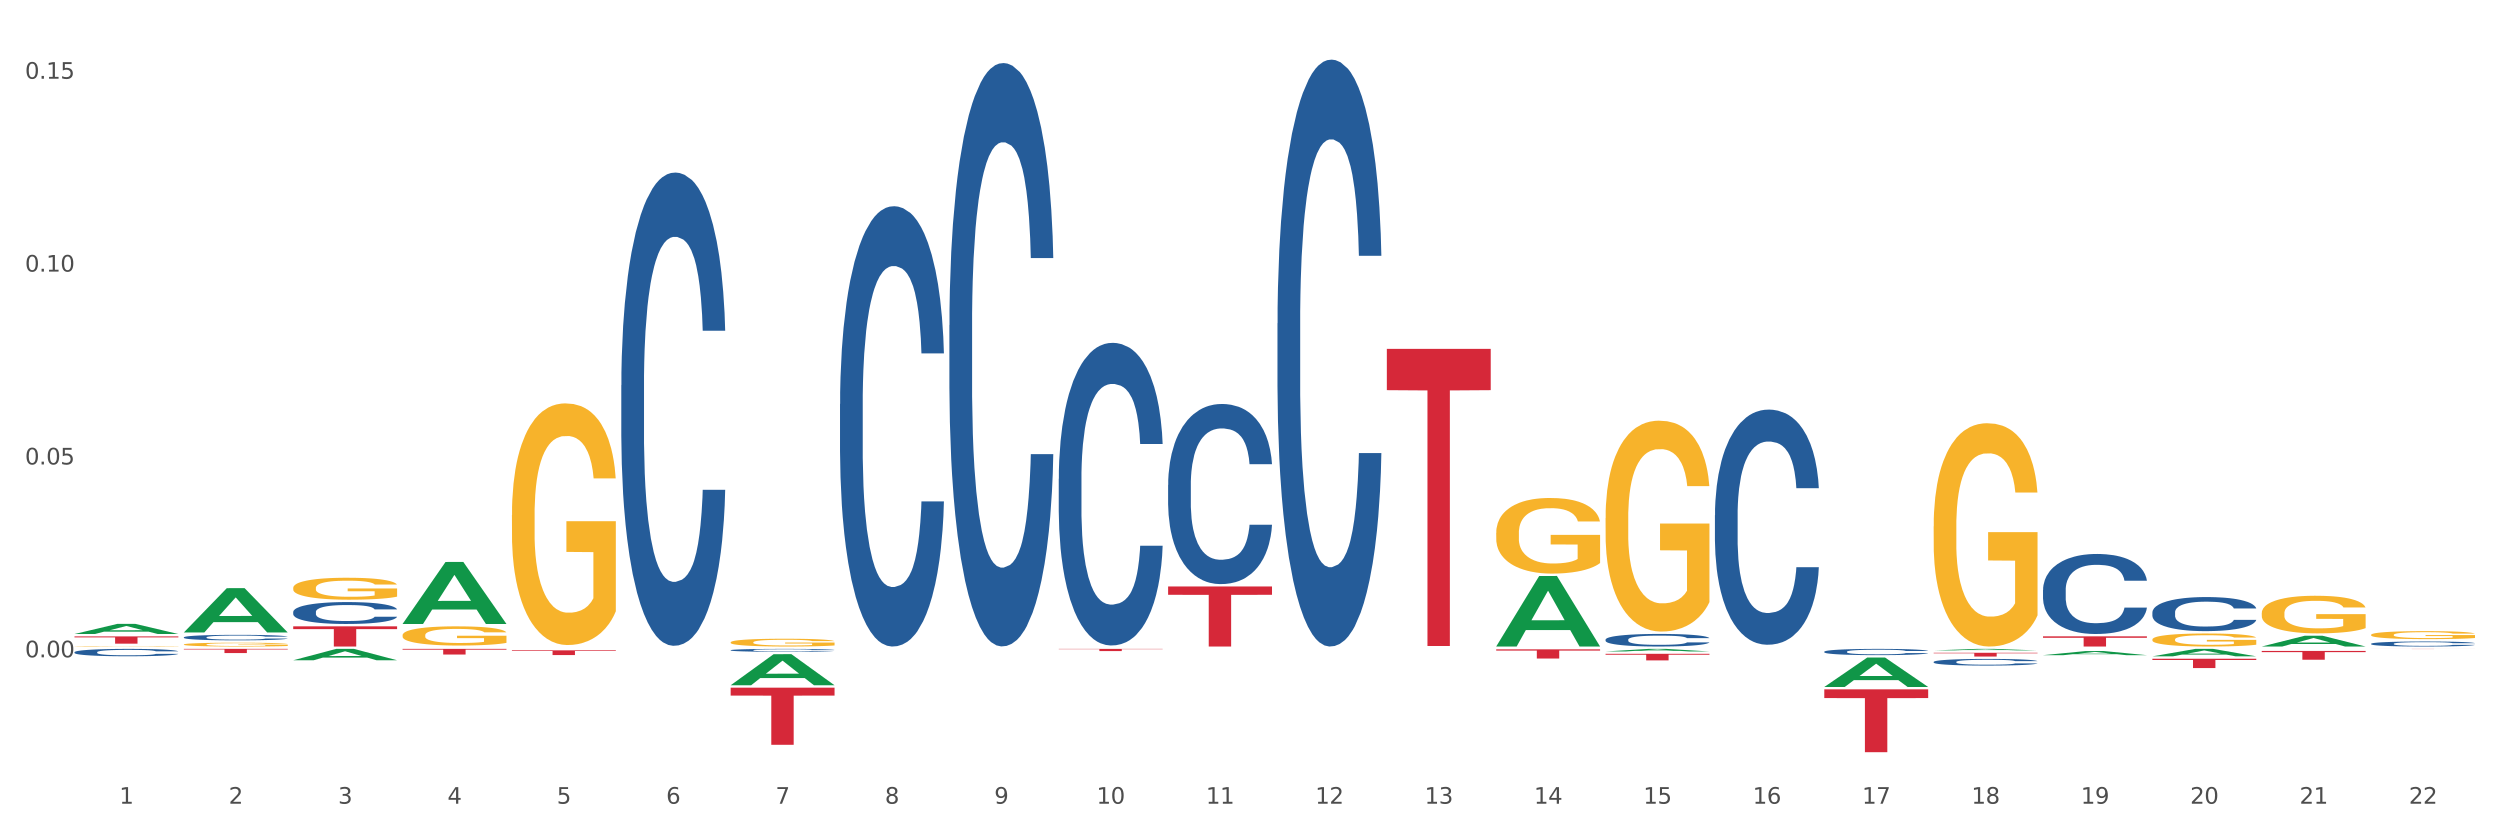 <?xml version="1.0" encoding="utf-8" standalone="no"?>
<!DOCTYPE svg PUBLIC "-//W3C//DTD SVG 1.1//EN"
  "http://www.w3.org/Graphics/SVG/1.1/DTD/svg11.dtd">
<svg xmlns:xlink="http://www.w3.org/1999/xlink" width="1080pt" height="360pt" viewBox="0 0 1080 360" xmlns="http://www.w3.org/2000/svg" version="1.1">
 <rect x="0" y="0" width="1080" height="360" fill="#333333" stroke="none"/>
 <defs>
  <style type="text/css">*{stroke-linejoin: round; stroke-linecap: butt}</style>
 </defs>
 <g id="figure_1">
  <g id="patch_1">
   <path d="M 0 360 
L 1080 360 
L 1080 0 
L 0 0 
z
" style="fill: #ffffff; stroke: #ffffff; stroke-linejoin: miter"/>
  </g>
  <g id="axes_1">
   <g id="matplotlib.axis_1">
    <g id="xtick_1">
     <g id="text_1">
      <!-- 1 -->
      <g style="fill: #4d4d4d" transform="translate(51.562 347.204) scale(0.096 -0.096)">
       <defs>
        <path id="DejaVuSans-31" d="M 794 531 
L 1825 531 
L 1825 4091 
L 703 3866 
L 703 4441 
L 1819 4666 
L 2450 4666 
L 2450 531 
L 3481 531 
L 3481 0 
L 794 0 
L 794 531 
z
" transform="scale(0.016)"/>
       </defs>
       <use xlink:href="#DejaVuSans-31"/>
      </g>
     </g>
    </g>
    <g id="xtick_2">
     <g id="text_2">
      <!-- 2 -->
      <g style="fill: #4d4d4d" transform="translate(98.807 347.204) scale(0.096 -0.096)">
       <defs>
        <path id="DejaVuSans-32" d="M 1228 531 
L 3431 531 
L 3431 0 
L 469 0 
L 469 531 
Q 828 903 1448 1529 
Q 2069 2156 2228 2338 
Q 2531 2678 2651 2914 
Q 2772 3150 2772 3378 
Q 2772 3750 2511 3984 
Q 2250 4219 1831 4219 
Q 1534 4219 1204 4116 
Q 875 4013 500 3803 
L 500 4441 
Q 881 4594 1212 4672 
Q 1544 4750 1819 4750 
Q 2544 4750 2975 4387 
Q 3406 4025 3406 3419 
Q 3406 3131 3298 2873 
Q 3191 2616 2906 2266 
Q 2828 2175 2409 1742 
Q 1991 1309 1228 531 
z
" transform="scale(0.016)"/>
       </defs>
       <use xlink:href="#DejaVuSans-32"/>
      </g>
     </g>
    </g>
    <g id="xtick_3">
     <g id="text_3">
      <!-- 3 -->
      <g style="fill: #4d4d4d" transform="translate(146.052 347.204) scale(0.096 -0.096)">
       <defs>
        <path id="DejaVuSans-33" d="M 2597 2516 
Q 3050 2419 3304 2112 
Q 3559 1806 3559 1356 
Q 3559 666 3084 287 
Q 2609 -91 1734 -91 
Q 1441 -91 1130 -33 
Q 819 25 488 141 
L 488 750 
Q 750 597 1062 519 
Q 1375 441 1716 441 
Q 2309 441 2620 675 
Q 2931 909 2931 1356 
Q 2931 1769 2642 2001 
Q 2353 2234 1838 2234 
L 1294 2234 
L 1294 2753 
L 1863 2753 
Q 2328 2753 2575 2939 
Q 2822 3125 2822 3475 
Q 2822 3834 2567 4026 
Q 2313 4219 1838 4219 
Q 1578 4219 1281 4162 
Q 984 4106 628 3988 
L 628 4550 
Q 988 4650 1302 4700 
Q 1616 4750 1894 4750 
Q 2613 4750 3031 4423 
Q 3450 4097 3450 3541 
Q 3450 3153 3228 2886 
Q 3006 2619 2597 2516 
z
" transform="scale(0.016)"/>
       </defs>
       <use xlink:href="#DejaVuSans-33"/>
      </g>
     </g>
    </g>
    <g id="xtick_4">
     <g id="text_4">
      <!-- 4 -->
      <g style="fill: #4d4d4d" transform="translate(193.297 347.204) scale(0.096 -0.096)">
       <defs>
        <path id="DejaVuSans-34" d="M 2419 4116 
L 825 1625 
L 2419 1625 
L 2419 4116 
z
M 2253 4666 
L 3047 4666 
L 3047 1625 
L 3713 1625 
L 3713 1100 
L 3047 1100 
L 3047 0 
L 2419 0 
L 2419 1100 
L 313 1100 
L 313 1709 
L 2253 4666 
z
" transform="scale(0.016)"/>
       </defs>
       <use xlink:href="#DejaVuSans-34"/>
      </g>
     </g>
    </g>
    <g id="xtick_5">
     <g id="text_5">
      <!-- 5 -->
      <g style="fill: #4d4d4d" transform="translate(240.542 347.204) scale(0.096 -0.096)">
       <defs>
        <path id="DejaVuSans-35" d="M 691 4666 
L 3169 4666 
L 3169 4134 
L 1269 4134 
L 1269 2991 
Q 1406 3038 1543 3061 
Q 1681 3084 1819 3084 
Q 2600 3084 3056 2656 
Q 3513 2228 3513 1497 
Q 3513 744 3044 326 
Q 2575 -91 1722 -91 
Q 1428 -91 1123 -41 
Q 819 9 494 109 
L 494 744 
Q 775 591 1075 516 
Q 1375 441 1709 441 
Q 2250 441 2565 725 
Q 2881 1009 2881 1497 
Q 2881 1984 2565 2268 
Q 2250 2553 1709 2553 
Q 1456 2553 1204 2497 
Q 953 2441 691 2322 
L 691 4666 
z
" transform="scale(0.016)"/>
       </defs>
       <use xlink:href="#DejaVuSans-35"/>
      </g>
     </g>
    </g>
    <g id="xtick_6">
     <g id="text_6">
      <!-- 6 -->
      <g style="fill: #4d4d4d" transform="translate(287.787 347.204) scale(0.096 -0.096)">
       <defs>
        <path id="DejaVuSans-36" d="M 2113 2584 
Q 1688 2584 1439 2293 
Q 1191 2003 1191 1497 
Q 1191 994 1439 701 
Q 1688 409 2113 409 
Q 2538 409 2786 701 
Q 3034 994 3034 1497 
Q 3034 2003 2786 2293 
Q 2538 2584 2113 2584 
z
M 3366 4563 
L 3366 3988 
Q 3128 4100 2886 4159 
Q 2644 4219 2406 4219 
Q 1781 4219 1451 3797 
Q 1122 3375 1075 2522 
Q 1259 2794 1537 2939 
Q 1816 3084 2150 3084 
Q 2853 3084 3261 2657 
Q 3669 2231 3669 1497 
Q 3669 778 3244 343 
Q 2819 -91 2113 -91 
Q 1303 -91 875 529 
Q 447 1150 447 2328 
Q 447 3434 972 4092 
Q 1497 4750 2381 4750 
Q 2619 4750 2861 4703 
Q 3103 4656 3366 4563 
z
" transform="scale(0.016)"/>
       </defs>
       <use xlink:href="#DejaVuSans-36"/>
      </g>
     </g>
    </g>
    <g id="xtick_7">
     <g id="text_7">
      <!-- 7 -->
      <g style="fill: #4d4d4d" transform="translate(335.032 347.204) scale(0.096 -0.096)">
       <defs>
        <path id="DejaVuSans-37" d="M 525 4666 
L 3525 4666 
L 3525 4397 
L 1831 0 
L 1172 0 
L 2766 4134 
L 525 4134 
L 525 4666 
z
" transform="scale(0.016)"/>
       </defs>
       <use xlink:href="#DejaVuSans-37"/>
      </g>
     </g>
    </g>
    <g id="xtick_8">
     <g id="text_8">
      <!-- 8 -->
      <g style="fill: #4d4d4d" transform="translate(382.276 347.204) scale(0.096 -0.096)">
       <defs>
        <path id="DejaVuSans-38" d="M 2034 2216 
Q 1584 2216 1326 1975 
Q 1069 1734 1069 1313 
Q 1069 891 1326 650 
Q 1584 409 2034 409 
Q 2484 409 2743 651 
Q 3003 894 3003 1313 
Q 3003 1734 2745 1975 
Q 2488 2216 2034 2216 
z
M 1403 2484 
Q 997 2584 770 2862 
Q 544 3141 544 3541 
Q 544 4100 942 4425 
Q 1341 4750 2034 4750 
Q 2731 4750 3128 4425 
Q 3525 4100 3525 3541 
Q 3525 3141 3298 2862 
Q 3072 2584 2669 2484 
Q 3125 2378 3379 2068 
Q 3634 1759 3634 1313 
Q 3634 634 3220 271 
Q 2806 -91 2034 -91 
Q 1263 -91 848 271 
Q 434 634 434 1313 
Q 434 1759 690 2068 
Q 947 2378 1403 2484 
z
M 1172 3481 
Q 1172 3119 1398 2916 
Q 1625 2713 2034 2713 
Q 2441 2713 2670 2916 
Q 2900 3119 2900 3481 
Q 2900 3844 2670 4047 
Q 2441 4250 2034 4250 
Q 1625 4250 1398 4047 
Q 1172 3844 1172 3481 
z
" transform="scale(0.016)"/>
       </defs>
       <use xlink:href="#DejaVuSans-38"/>
      </g>
     </g>
    </g>
    <g id="xtick_9">
     <g id="text_9">
      <!-- 9 -->
      <g style="fill: #4d4d4d" transform="translate(429.521 347.204) scale(0.096 -0.096)">
       <defs>
        <path id="DejaVuSans-39" d="M 703 97 
L 703 672 
Q 941 559 1184 500 
Q 1428 441 1663 441 
Q 2288 441 2617 861 
Q 2947 1281 2994 2138 
Q 2813 1869 2534 1725 
Q 2256 1581 1919 1581 
Q 1219 1581 811 2004 
Q 403 2428 403 3163 
Q 403 3881 828 4315 
Q 1253 4750 1959 4750 
Q 2769 4750 3195 4129 
Q 3622 3509 3622 2328 
Q 3622 1225 3098 567 
Q 2575 -91 1691 -91 
Q 1453 -91 1209 -44 
Q 966 3 703 97 
z
M 1959 2075 
Q 2384 2075 2632 2365 
Q 2881 2656 2881 3163 
Q 2881 3666 2632 3958 
Q 2384 4250 1959 4250 
Q 1534 4250 1286 3958 
Q 1038 3666 1038 3163 
Q 1038 2656 1286 2365 
Q 1534 2075 1959 2075 
z
" transform="scale(0.016)"/>
       </defs>
       <use xlink:href="#DejaVuSans-39"/>
      </g>
     </g>
    </g>
    <g id="xtick_10">
     <g id="text_10">
      <!-- 10 -->
      <g style="fill: #4d4d4d" transform="translate(473.712 347.204) scale(0.096 -0.096)">
       <defs>
        <path id="DejaVuSans-30" d="M 2034 4250 
Q 1547 4250 1301 3770 
Q 1056 3291 1056 2328 
Q 1056 1369 1301 889 
Q 1547 409 2034 409 
Q 2525 409 2770 889 
Q 3016 1369 3016 2328 
Q 3016 3291 2770 3770 
Q 2525 4250 2034 4250 
z
M 2034 4750 
Q 2819 4750 3233 4129 
Q 3647 3509 3647 2328 
Q 3647 1150 3233 529 
Q 2819 -91 2034 -91 
Q 1250 -91 836 529 
Q 422 1150 422 2328 
Q 422 3509 836 4129 
Q 1250 4750 2034 4750 
z
" transform="scale(0.016)"/>
       </defs>
       <use xlink:href="#DejaVuSans-31"/>
       <use xlink:href="#DejaVuSans-30" transform="translate(63.623 0)"/>
      </g>
     </g>
    </g>
    <g id="xtick_11">
     <g id="text_11">
      <!-- 11 -->
      <g style="fill: #4d4d4d" transform="translate(520.957 347.204) scale(0.096 -0.096)">
       <use xlink:href="#DejaVuSans-31"/>
       <use xlink:href="#DejaVuSans-31" transform="translate(63.623 0)"/>
      </g>
     </g>
    </g>
    <g id="xtick_12">
     <g id="text_12">
      <!-- 12 -->
      <g style="fill: #4d4d4d" transform="translate(568.202 347.204) scale(0.096 -0.096)">
       <use xlink:href="#DejaVuSans-31"/>
       <use xlink:href="#DejaVuSans-32" transform="translate(63.623 0)"/>
      </g>
     </g>
    </g>
    <g id="xtick_13">
     <g id="text_13">
      <!-- 13 -->
      <g style="fill: #4d4d4d" transform="translate(615.447 347.204) scale(0.096 -0.096)">
       <use xlink:href="#DejaVuSans-31"/>
       <use xlink:href="#DejaVuSans-33" transform="translate(63.623 0)"/>
      </g>
     </g>
    </g>
    <g id="xtick_14">
     <g id="text_14">
      <!-- 14 -->
      <g style="fill: #4d4d4d" transform="translate(662.692 347.204) scale(0.096 -0.096)">
       <use xlink:href="#DejaVuSans-31"/>
       <use xlink:href="#DejaVuSans-34" transform="translate(63.623 0)"/>
      </g>
     </g>
    </g>
    <g id="xtick_15">
     <g id="text_15">
      <!-- 15 -->
      <g style="fill: #4d4d4d" transform="translate(709.937 347.204) scale(0.096 -0.096)">
       <use xlink:href="#DejaVuSans-31"/>
       <use xlink:href="#DejaVuSans-35" transform="translate(63.623 0)"/>
      </g>
     </g>
    </g>
    <g id="xtick_16">
     <g id="text_16">
      <!-- 16 -->
      <g style="fill: #4d4d4d" transform="translate(757.181 347.204) scale(0.096 -0.096)">
       <use xlink:href="#DejaVuSans-31"/>
       <use xlink:href="#DejaVuSans-36" transform="translate(63.623 0)"/>
      </g>
     </g>
    </g>
    <g id="xtick_17">
     <g id="text_17">
      <!-- 17 -->
      <g style="fill: #4d4d4d" transform="translate(804.426 347.204) scale(0.096 -0.096)">
       <use xlink:href="#DejaVuSans-31"/>
       <use xlink:href="#DejaVuSans-37" transform="translate(63.623 0)"/>
      </g>
     </g>
    </g>
    <g id="xtick_18">
     <g id="text_18">
      <!-- 18 -->
      <g style="fill: #4d4d4d" transform="translate(851.671 347.204) scale(0.096 -0.096)">
       <use xlink:href="#DejaVuSans-31"/>
       <use xlink:href="#DejaVuSans-38" transform="translate(63.623 0)"/>
      </g>
     </g>
    </g>
    <g id="xtick_19">
     <g id="text_19">
      <!-- 19 -->
      <g style="fill: #4d4d4d" transform="translate(898.916 347.204) scale(0.096 -0.096)">
       <use xlink:href="#DejaVuSans-31"/>
       <use xlink:href="#DejaVuSans-39" transform="translate(63.623 0)"/>
      </g>
     </g>
    </g>
    <g id="xtick_20">
     <g id="text_20">
      <!-- 20 -->
      <g style="fill: #4d4d4d" transform="translate(946.161 347.204) scale(0.096 -0.096)">
       <use xlink:href="#DejaVuSans-32"/>
       <use xlink:href="#DejaVuSans-30" transform="translate(63.623 0)"/>
      </g>
     </g>
    </g>
    <g id="xtick_21">
     <g id="text_21">
      <!-- 21 -->
      <g style="fill: #4d4d4d" transform="translate(993.406 347.204) scale(0.096 -0.096)">
       <use xlink:href="#DejaVuSans-32"/>
       <use xlink:href="#DejaVuSans-31" transform="translate(63.623 0)"/>
      </g>
     </g>
    </g>
    <g id="xtick_22">
     <g id="text_22">
      <!-- 22 -->
      <g style="fill: #4d4d4d" transform="translate(1040.651 347.204) scale(0.096 -0.096)">
       <use xlink:href="#DejaVuSans-32"/>
       <use xlink:href="#DejaVuSans-32" transform="translate(63.623 0)"/>
      </g>
     </g>
    </g>
    <g id="xtick_23"/>
    <g id="xtick_24"/>
    <g id="xtick_25"/>
    <g id="xtick_26"/>
    <g id="xtick_27"/>
    <g id="xtick_28"/>
    <g id="xtick_29"/>
    <g id="xtick_30"/>
    <g id="xtick_31"/>
    <g id="xtick_32"/>
    <g id="xtick_33"/>
    <g id="xtick_34"/>
    <g id="xtick_35"/>
    <g id="xtick_36"/>
    <g id="xtick_37"/>
    <g id="xtick_38"/>
    <g id="xtick_39"/>
    <g id="xtick_40"/>
    <g id="xtick_41"/>
    <g id="xtick_42"/>
    <g id="xtick_43"/>
   </g>
   <g id="matplotlib.axis_2">
    <g id="ytick_1">
     <g id="text_23">
      <!-- 0.00 -->
      <g style="fill: #4d4d4d" transform="translate(10.8 283.966) scale(0.096 -0.096)">
       <defs>
        <path id="DejaVuSans-2e" d="M 684 794 
L 1344 794 
L 1344 0 
L 684 0 
L 684 794 
z
" transform="scale(0.016)"/>
       </defs>
       <use xlink:href="#DejaVuSans-30"/>
       <use xlink:href="#DejaVuSans-2e" transform="translate(63.623 0)"/>
       <use xlink:href="#DejaVuSans-30" transform="translate(95.41 0)"/>
       <use xlink:href="#DejaVuSans-30" transform="translate(159.033 0)"/>
      </g>
     </g>
    </g>
    <g id="ytick_2">
     <g id="text_24">
      <!-- 0.05 -->
      <g style="fill: #4d4d4d" transform="translate(10.8 200.65) scale(0.096 -0.096)">
       <use xlink:href="#DejaVuSans-30"/>
       <use xlink:href="#DejaVuSans-2e" transform="translate(63.623 0)"/>
       <use xlink:href="#DejaVuSans-30" transform="translate(95.41 0)"/>
       <use xlink:href="#DejaVuSans-35" transform="translate(159.033 0)"/>
      </g>
     </g>
    </g>
    <g id="ytick_3">
     <g id="text_25">
      <!-- 0.10 -->
      <g style="fill: #4d4d4d" transform="translate(10.8 117.335) scale(0.096 -0.096)">
       <use xlink:href="#DejaVuSans-30"/>
       <use xlink:href="#DejaVuSans-2e" transform="translate(63.623 0)"/>
       <use xlink:href="#DejaVuSans-31" transform="translate(95.41 0)"/>
       <use xlink:href="#DejaVuSans-30" transform="translate(159.033 0)"/>
      </g>
     </g>
    </g>
    <g id="ytick_4">
     <g id="text_26">
      <!-- 0.15 -->
      <g style="fill: #4d4d4d" transform="translate(10.8 34.02) scale(0.096 -0.096)">
       <use xlink:href="#DejaVuSans-30"/>
       <use xlink:href="#DejaVuSans-2e" transform="translate(63.623 0)"/>
       <use xlink:href="#DejaVuSans-31" transform="translate(95.41 0)"/>
       <use xlink:href="#DejaVuSans-35" transform="translate(159.033 0)"/>
      </g>
     </g>
    </g>
    <g id="ytick_5"/>
    <g id="ytick_6"/>
    <g id="ytick_7"/>
    <g id="ytick_8"/>
   </g>
   <g id="PolyCollection_1">
    <path d="M 32.175 273.889 
L 32.221 273.885 
L 50.73 269.508 
L 58.411 269.504 
L 77.058 273.897 
L 68.174 273.897 
L 64.148 272.874 
L 45.038 272.874 
L 44.899 272.891 
L 41.013 273.897 
L 32.175 273.897 
L 32.175 273.889 
L 47.444 272.264 
L 61.742 272.259 
L 54.663 270.44 
L 54.57 270.432 
L 54.478 270.444 
L 47.398 272.259 
L 47.444 272.264 
L 32.175 273.889 
z
" clip-path="url(#p2a6b7a6486)" style="fill: #109648"/>
    <path d="M 977.072 279.292 
L 977.119 279.287 
L 995.627 274.642 
L 1003.308 274.638 
L 1021.955 279.3 
L 1013.071 279.3 
L 1009.046 278.215 
L 989.936 278.215 
L 989.797 278.232 
L 985.91 279.3 
L 977.072 279.3 
L 977.072 279.292 
L 992.342 277.567 
L 1006.64 277.562 
L 999.56 275.632 
L 999.468 275.623 
L 999.375 275.636 
L 992.296 277.562 
L 992.342 277.567 
L 977.072 279.292 
z
" clip-path="url(#p2a6b7a6486)" style="fill: #109648"/>
    <path d="M 646.358 230.225 
L 646.411 230.195 
L 646.411 229.121 
L 646.517 228.196 
L 647.047 225.959 
L 647.842 224.109 
L 648.425 223.125 
L 649.008 222.319 
L 649.697 221.514 
L 650.545 220.678 
L 652.081 219.455 
L 653.035 218.829 
L 654.201 218.172 
L 656.321 217.218 
L 657.857 216.681 
L 659.447 216.233 
L 662.043 215.696 
L 663.739 215.458 
L 665.541 215.279 
L 667.713 215.159 
L 669.356 215.129 
L 672.959 215.219 
L 676.033 215.487 
L 677.517 215.696 
L 679.424 216.054 
L 680.431 216.293 
L 682.074 216.77 
L 683.769 217.397 
L 684.935 217.934 
L 686.684 218.948 
L 688.009 219.962 
L 689.227 221.215 
L 689.863 222.08 
L 690.34 222.886 
L 690.764 223.811 
L 691.188 225.273 
L 681.65 225.273 
L 681.279 224.228 
L 680.696 223.244 
L 679.848 222.289 
L 679.106 221.693 
L 677.835 220.947 
L 676.669 220.469 
L 675.45 220.111 
L 673.966 219.813 
L 672.8 219.664 
L 671.158 219.545 
L 667.925 219.574 
L 665.753 219.813 
L 664.269 220.111 
L 663.315 220.38 
L 662.467 220.678 
L 661.514 221.096 
L 660.401 221.722 
L 659.606 222.289 
L 658.811 223.005 
L 658.175 223.721 
L 657.592 224.557 
L 657.115 225.452 
L 656.744 226.376 
L 656.426 227.51 
L 656.162 229.39 
L 656.162 233.477 
L 656.268 234.402 
L 656.532 235.625 
L 656.85 236.55 
L 657.38 237.653 
L 657.857 238.399 
L 658.758 239.473 
L 659.765 240.368 
L 660.56 240.935 
L 661.355 241.412 
L 662.732 242.069 
L 664.269 242.606 
L 665.594 242.934 
L 667.395 243.232 
L 668.614 243.352 
L 669.674 243.411 
L 672.271 243.411 
L 674.125 243.322 
L 676.192 243.113 
L 677.782 242.844 
L 679.106 242.516 
L 680.59 241.979 
L 681.544 241.472 
L 681.544 235.237 
L 669.886 235.207 
L 669.886 231.06 
L 691.241 231.06 
L 691.241 243.232 
L 690.34 243.859 
L 689.333 244.426 
L 688.274 244.933 
L 686.684 245.559 
L 684.776 246.156 
L 683.081 246.574 
L 681.279 246.932 
L 679.159 247.26 
L 676.404 247.558 
L 674.708 247.677 
L 672.588 247.767 
L 670.098 247.797 
L 667.925 247.737 
L 665.806 247.588 
L 663.58 247.319 
L 661.408 246.932 
L 659.765 246.544 
L 658.122 246.066 
L 656.374 245.44 
L 654.996 244.843 
L 653.936 244.306 
L 652.77 243.62 
L 651.498 242.725 
L 650.545 241.92 
L 649.697 241.084 
L 648.796 240.01 
L 648.16 239.085 
L 647.524 237.922 
L 647.153 237.057 
L 646.729 235.714 
L 646.411 233.835 
L 646.358 230.225 
z
" clip-path="url(#p2a6b7a6486)" style="fill: #f7b32b"/>
    <path d="M 315.644 277.488 
L 315.697 277.485 
L 315.697 277.374 
L 315.803 277.279 
L 316.333 277.048 
L 317.128 276.857 
L 317.711 276.756 
L 318.294 276.672 
L 318.983 276.589 
L 319.83 276.503 
L 321.367 276.377 
L 322.321 276.312 
L 323.487 276.245 
L 325.606 276.146 
L 327.143 276.091 
L 328.733 276.045 
L 331.329 275.989 
L 333.025 275.965 
L 334.827 275.946 
L 336.999 275.934 
L 338.642 275.931 
L 342.245 275.94 
L 345.319 275.968 
L 346.802 275.989 
L 348.71 276.026 
L 349.717 276.051 
L 351.36 276.1 
L 353.055 276.165 
L 354.221 276.22 
L 355.97 276.325 
L 357.294 276.429 
L 358.513 276.559 
L 359.149 276.648 
L 359.626 276.731 
L 360.05 276.826 
L 360.474 276.977 
L 350.936 276.977 
L 350.565 276.869 
L 349.982 276.768 
L 349.134 276.669 
L 348.392 276.608 
L 347.12 276.531 
L 345.955 276.482 
L 344.736 276.445 
L 343.252 276.414 
L 342.086 276.399 
L 340.444 276.386 
L 337.211 276.389 
L 335.039 276.414 
L 333.555 276.445 
L 332.601 276.472 
L 331.753 276.503 
L 330.799 276.546 
L 329.687 276.611 
L 328.892 276.669 
L 328.097 276.743 
L 327.461 276.817 
L 326.878 276.903 
L 326.401 276.996 
L 326.03 277.091 
L 325.712 277.208 
L 325.447 277.402 
L 325.447 277.823 
L 325.553 277.919 
L 325.818 278.045 
L 326.136 278.14 
L 326.666 278.254 
L 327.143 278.331 
L 328.044 278.442 
L 329.051 278.534 
L 329.846 278.593 
L 330.64 278.642 
L 332.018 278.709 
L 333.555 278.765 
L 334.88 278.799 
L 336.681 278.829 
L 337.9 278.842 
L 338.96 278.848 
L 341.556 278.848 
L 343.411 278.839 
L 345.478 278.817 
L 347.067 278.789 
L 348.392 278.756 
L 349.876 278.7 
L 350.83 278.648 
L 350.83 278.005 
L 339.172 278.002 
L 339.172 277.574 
L 360.527 277.574 
L 360.527 278.829 
L 359.626 278.894 
L 358.619 278.953 
L 357.559 279.005 
L 355.97 279.07 
L 354.062 279.131 
L 352.366 279.174 
L 350.565 279.211 
L 348.445 279.245 
L 345.69 279.276 
L 343.994 279.288 
L 341.874 279.297 
L 339.384 279.3 
L 337.211 279.294 
L 335.092 279.279 
L 332.866 279.251 
L 330.693 279.211 
L 329.051 279.171 
L 327.408 279.122 
L 325.659 279.057 
L 324.282 278.996 
L 323.222 278.94 
L 322.056 278.869 
L 320.784 278.777 
L 319.83 278.694 
L 318.983 278.608 
L 318.082 278.497 
L 317.446 278.402 
L 316.81 278.282 
L 316.439 278.193 
L 316.015 278.054 
L 315.697 277.86 
L 315.644 277.488 
z
" clip-path="url(#p2a6b7a6486)" style="fill: #f7b32b"/>
    <path d="M 929.828 276.27 
L 929.881 276.265 
L 929.881 276.08 
L 929.987 275.92 
L 930.516 275.534 
L 931.311 275.215 
L 931.894 275.046 
L 932.477 274.907 
L 933.166 274.768 
L 934.014 274.624 
L 935.551 274.413 
L 936.504 274.305 
L 937.67 274.192 
L 939.79 274.027 
L 941.326 273.934 
L 942.916 273.857 
L 945.513 273.765 
L 947.208 273.723 
L 949.01 273.693 
L 951.183 273.672 
L 952.825 273.667 
L 956.429 273.682 
L 959.502 273.729 
L 960.986 273.765 
L 962.893 273.826 
L 963.9 273.867 
L 965.543 273.95 
L 967.239 274.058 
L 968.404 274.15 
L 970.153 274.325 
L 971.478 274.5 
L 972.697 274.716 
L 973.333 274.866 
L 973.809 275.004 
L 974.233 275.164 
L 974.657 275.416 
L 965.119 275.416 
L 964.748 275.236 
L 964.165 275.066 
L 963.317 274.902 
L 962.576 274.799 
L 961.304 274.67 
L 960.138 274.588 
L 958.919 274.526 
L 957.435 274.475 
L 956.27 274.449 
L 954.627 274.428 
L 951.395 274.433 
L 949.222 274.475 
L 947.738 274.526 
L 946.784 274.572 
L 945.937 274.624 
L 944.983 274.696 
L 943.87 274.804 
L 943.075 274.902 
L 942.28 275.025 
L 941.644 275.148 
L 941.062 275.293 
L 940.585 275.447 
L 940.214 275.606 
L 939.896 275.802 
L 939.631 276.126 
L 939.631 276.831 
L 939.737 276.99 
L 940.002 277.201 
L 940.32 277.361 
L 940.85 277.551 
L 941.326 277.68 
L 942.227 277.865 
L 943.234 278.019 
L 944.029 278.117 
L 944.824 278.199 
L 946.202 278.312 
L 947.738 278.405 
L 949.063 278.462 
L 950.865 278.513 
L 952.083 278.534 
L 953.143 278.544 
L 955.74 278.544 
L 957.594 278.529 
L 959.661 278.493 
L 961.251 278.446 
L 962.576 278.39 
L 964.059 278.297 
L 965.013 278.21 
L 965.013 277.134 
L 953.355 277.129 
L 953.355 276.414 
L 974.71 276.414 
L 974.71 278.513 
L 973.809 278.621 
L 972.803 278.719 
L 971.743 278.806 
L 970.153 278.914 
L 968.245 279.017 
L 966.55 279.089 
L 964.748 279.151 
L 962.629 279.208 
L 959.873 279.259 
L 958.177 279.28 
L 956.058 279.295 
L 953.567 279.3 
L 951.395 279.29 
L 949.275 279.264 
L 947.049 279.218 
L 944.877 279.151 
L 943.234 279.084 
L 941.591 279.002 
L 939.843 278.894 
L 938.465 278.791 
L 937.405 278.698 
L 936.239 278.58 
L 934.968 278.426 
L 934.014 278.287 
L 933.166 278.143 
L 932.265 277.958 
L 931.629 277.798 
L 930.993 277.597 
L 930.622 277.448 
L 930.199 277.217 
L 929.881 276.893 
L 929.828 276.27 
z
" clip-path="url(#p2a6b7a6486)" style="fill: #f7b32b"/>
    <path d="M 835.338 227.408 
L 835.391 227.32 
L 835.391 224.148 
L 835.497 221.417 
L 836.027 214.809 
L 836.822 209.347 
L 837.404 206.439 
L 837.987 204.061 
L 838.676 201.682 
L 839.524 199.215 
L 841.061 195.603 
L 842.015 193.753 
L 843.18 191.814 
L 845.3 188.995 
L 846.837 187.409 
L 848.426 186.088 
L 851.023 184.502 
L 852.719 183.797 
L 854.52 183.269 
L 856.693 182.916 
L 858.336 182.828 
L 861.939 183.092 
L 865.012 183.885 
L 866.496 184.502 
L 868.404 185.559 
L 869.411 186.264 
L 871.053 187.674 
L 872.749 189.524 
L 873.915 191.11 
L 875.663 194.105 
L 876.988 197.101 
L 878.207 200.801 
L 878.843 203.356 
L 879.32 205.735 
L 879.744 208.466 
L 880.168 212.783 
L 870.629 212.783 
L 870.258 209.699 
L 869.675 206.792 
L 868.828 203.973 
L 868.086 202.211 
L 866.814 200.008 
L 865.648 198.598 
L 864.429 197.541 
L 862.946 196.66 
L 861.78 196.22 
L 860.137 195.867 
L 856.905 195.955 
L 854.732 196.66 
L 853.249 197.541 
L 852.295 198.334 
L 851.447 199.215 
L 850.493 200.449 
L 849.38 202.299 
L 848.585 203.973 
L 847.791 206.087 
L 847.155 208.202 
L 846.572 210.668 
L 846.095 213.311 
L 845.724 216.043 
L 845.406 219.391 
L 845.141 224.941 
L 845.141 237.011 
L 845.247 239.742 
L 845.512 243.354 
L 845.83 246.086 
L 846.36 249.345 
L 846.837 251.548 
L 847.738 254.72 
L 848.744 257.363 
L 849.539 259.037 
L 850.334 260.446 
L 851.712 262.385 
L 853.249 263.97 
L 854.573 264.94 
L 856.375 265.821 
L 857.594 266.173 
L 858.654 266.349 
L 861.25 266.349 
L 863.105 266.085 
L 865.171 265.468 
L 866.761 264.675 
L 868.086 263.706 
L 869.569 262.12 
L 870.523 260.623 
L 870.523 242.209 
L 858.865 242.121 
L 858.865 229.875 
L 880.221 229.875 
L 880.221 265.821 
L 879.32 267.671 
L 878.313 269.345 
L 877.253 270.842 
L 875.663 272.693 
L 873.756 274.455 
L 872.06 275.688 
L 870.258 276.745 
L 868.139 277.714 
L 865.383 278.595 
L 863.688 278.948 
L 861.568 279.212 
L 859.077 279.3 
L 856.905 279.124 
L 854.785 278.684 
L 852.56 277.891 
L 850.387 276.745 
L 848.744 275.6 
L 847.102 274.19 
L 845.353 272.34 
L 843.975 270.578 
L 842.915 268.992 
L 841.75 266.966 
L 840.478 264.323 
L 839.524 261.944 
L 838.676 259.477 
L 837.775 256.306 
L 837.14 253.574 
L 836.504 250.138 
L 836.133 247.583 
L 835.709 243.619 
L 835.391 238.068 
L 835.338 227.408 
z
" clip-path="url(#p2a6b7a6486)" style="fill: #f7b32b"/>
    <path d="M 977.072 264.877 
L 977.125 264.862 
L 977.125 264.328 
L 977.231 263.868 
L 977.761 262.755 
L 978.556 261.834 
L 979.139 261.345 
L 979.722 260.944 
L 980.411 260.543 
L 981.259 260.128 
L 982.795 259.519 
L 983.749 259.207 
L 984.915 258.881 
L 987.035 258.406 
L 988.571 258.139 
L 990.161 257.916 
L 992.758 257.649 
L 994.453 257.53 
L 996.255 257.441 
L 998.428 257.382 
L 1000.07 257.367 
L 1003.674 257.411 
L 1006.747 257.545 
L 1008.231 257.649 
L 1010.138 257.827 
L 1011.145 257.946 
L 1012.788 258.183 
L 1014.484 258.495 
L 1015.649 258.762 
L 1017.398 259.267 
L 1018.723 259.771 
L 1019.942 260.395 
L 1020.577 260.825 
L 1021.054 261.226 
L 1021.478 261.686 
L 1021.902 262.413 
L 1012.364 262.413 
L 1011.993 261.894 
L 1011.41 261.404 
L 1010.562 260.929 
L 1009.82 260.632 
L 1008.549 260.261 
L 1007.383 260.024 
L 1006.164 259.846 
L 1004.68 259.697 
L 1003.515 259.623 
L 1001.872 259.564 
L 998.639 259.578 
L 996.467 259.697 
L 994.983 259.846 
L 994.029 259.979 
L 993.181 260.128 
L 992.228 260.335 
L 991.115 260.647 
L 990.32 260.929 
L 989.525 261.285 
L 988.889 261.642 
L 988.306 262.057 
L 987.829 262.502 
L 987.459 262.963 
L 987.141 263.527 
L 986.876 264.462 
L 986.876 266.495 
L 986.982 266.955 
L 987.247 267.564 
L 987.565 268.024 
L 988.094 268.573 
L 988.571 268.944 
L 989.472 269.478 
L 990.479 269.924 
L 991.274 270.206 
L 992.069 270.443 
L 993.446 270.77 
L 994.983 271.037 
L 996.308 271.2 
L 998.11 271.349 
L 999.328 271.408 
L 1000.388 271.438 
L 1002.985 271.438 
L 1004.839 271.393 
L 1006.906 271.289 
L 1008.496 271.156 
L 1009.82 270.992 
L 1011.304 270.725 
L 1012.258 270.473 
L 1012.258 267.371 
L 1000.6 267.356 
L 1000.6 265.293 
L 1021.955 265.293 
L 1021.955 271.349 
L 1021.054 271.66 
L 1020.047 271.942 
L 1018.988 272.195 
L 1017.398 272.506 
L 1015.49 272.803 
L 1013.795 273.011 
L 1011.993 273.189 
L 1009.873 273.352 
L 1007.118 273.501 
L 1005.422 273.56 
L 1003.303 273.605 
L 1000.812 273.62 
L 998.639 273.59 
L 996.52 273.516 
L 994.294 273.382 
L 992.122 273.189 
L 990.479 272.996 
L 988.836 272.759 
L 987.088 272.447 
L 985.71 272.15 
L 984.65 271.883 
L 983.484 271.542 
L 982.213 271.096 
L 981.259 270.696 
L 980.411 270.28 
L 979.51 269.746 
L 978.874 269.285 
L 978.238 268.707 
L 977.867 268.276 
L 977.443 267.608 
L 977.125 266.673 
L 977.072 264.877 
z
" clip-path="url(#p2a6b7a6486)" style="fill: #f7b32b"/>
    <path d="M 693.603 223.831 
L 693.656 223.748 
L 693.656 220.752 
L 693.762 218.173 
L 694.292 211.933 
L 695.087 206.774 
L 695.67 204.028 
L 696.253 201.782 
L 696.942 199.535 
L 697.789 197.205 
L 699.326 193.794 
L 700.28 192.046 
L 701.446 190.216 
L 703.565 187.553 
L 705.102 186.056 
L 706.692 184.807 
L 709.288 183.31 
L 710.984 182.644 
L 712.786 182.145 
L 714.958 181.812 
L 716.601 181.729 
L 720.204 181.978 
L 723.278 182.727 
L 724.761 183.31 
L 726.669 184.308 
L 727.676 184.974 
L 729.319 186.305 
L 731.014 188.053 
L 732.18 189.55 
L 733.929 192.379 
L 735.253 195.208 
L 736.472 198.703 
L 737.108 201.116 
L 737.585 203.362 
L 738.009 205.942 
L 738.433 210.019 
L 728.895 210.019 
L 728.524 207.107 
L 727.941 204.361 
L 727.093 201.698 
L 726.351 200.034 
L 725.079 197.954 
L 723.914 196.623 
L 722.695 195.624 
L 721.211 194.792 
L 720.045 194.376 
L 718.403 194.043 
L 715.17 194.127 
L 712.998 194.792 
L 711.514 195.624 
L 710.56 196.373 
L 709.712 197.205 
L 708.758 198.37 
L 707.646 200.117 
L 706.851 201.698 
L 706.056 203.695 
L 705.42 205.692 
L 704.837 208.022 
L 704.36 210.518 
L 703.989 213.098 
L 703.671 216.259 
L 703.406 221.501 
L 703.406 232.901 
L 703.512 235.48 
L 703.777 238.891 
L 704.095 241.471 
L 704.625 244.549 
L 705.102 246.63 
L 706.003 249.625 
L 707.01 252.121 
L 707.805 253.702 
L 708.599 255.033 
L 709.977 256.864 
L 711.514 258.362 
L 712.839 259.277 
L 714.64 260.109 
L 715.859 260.442 
L 716.919 260.608 
L 719.515 260.608 
L 721.37 260.358 
L 723.437 259.776 
L 725.026 259.027 
L 726.351 258.112 
L 727.835 256.614 
L 728.789 255.2 
L 728.789 237.81 
L 717.131 237.726 
L 717.131 226.161 
L 738.486 226.161 
L 738.486 260.109 
L 737.585 261.856 
L 736.578 263.437 
L 735.518 264.852 
L 733.929 266.599 
L 732.021 268.263 
L 730.325 269.428 
L 728.524 270.426 
L 726.404 271.342 
L 723.649 272.174 
L 721.953 272.507 
L 719.833 272.756 
L 717.343 272.839 
L 715.17 272.673 
L 713.051 272.257 
L 710.825 271.508 
L 708.652 270.426 
L 707.01 269.345 
L 705.367 268.013 
L 703.618 266.266 
L 702.241 264.602 
L 701.181 263.104 
L 700.015 261.191 
L 698.743 258.694 
L 697.789 256.448 
L 696.942 254.118 
L 696.041 251.123 
L 695.405 248.543 
L 694.769 245.298 
L 694.398 242.885 
L 693.974 239.141 
L 693.656 233.899 
L 693.603 223.831 
z
" clip-path="url(#p2a6b7a6486)" style="fill: #f7b32b"/>
    <path d="M 221.154 222.5 
L 221.207 222.405 
L 221.207 218.973 
L 221.313 216.017 
L 221.843 208.866 
L 222.638 202.955 
L 223.221 199.809 
L 223.804 197.234 
L 224.493 194.66 
L 225.341 191.99 
L 226.877 188.081 
L 227.831 186.079 
L 228.997 183.981 
L 231.117 180.93 
L 232.653 179.214 
L 234.243 177.784 
L 236.84 176.068 
L 238.535 175.305 
L 240.337 174.733 
L 242.51 174.352 
L 244.152 174.256 
L 247.756 174.542 
L 250.829 175.401 
L 252.313 176.068 
L 254.22 177.212 
L 255.227 177.975 
L 256.87 179.5 
L 258.566 181.503 
L 259.731 183.219 
L 261.48 186.46 
L 262.805 189.702 
L 264.024 193.707 
L 264.659 196.472 
L 265.136 199.046 
L 265.56 202.001 
L 265.984 206.673 
L 256.446 206.673 
L 256.075 203.336 
L 255.492 200.19 
L 254.644 197.139 
L 253.902 195.232 
L 252.631 192.848 
L 251.465 191.323 
L 250.246 190.179 
L 248.762 189.225 
L 247.597 188.749 
L 245.954 188.367 
L 242.721 188.463 
L 240.549 189.225 
L 239.065 190.179 
L 238.111 191.037 
L 237.263 191.99 
L 236.31 193.325 
L 235.197 195.327 
L 234.402 197.139 
L 233.607 199.427 
L 232.971 201.715 
L 232.388 204.385 
L 231.911 207.245 
L 231.541 210.201 
L 231.223 213.824 
L 230.958 219.831 
L 230.958 232.893 
L 231.064 235.849 
L 231.329 239.758 
L 231.647 242.713 
L 232.176 246.241 
L 232.653 248.625 
L 233.554 252.057 
L 234.561 254.917 
L 235.356 256.729 
L 236.151 258.254 
L 237.528 260.352 
L 239.065 262.068 
L 240.39 263.117 
L 242.192 264.07 
L 243.41 264.452 
L 244.47 264.642 
L 247.067 264.642 
L 248.921 264.356 
L 250.988 263.689 
L 252.578 262.831 
L 253.902 261.782 
L 255.386 260.066 
L 256.34 258.445 
L 256.34 238.518 
L 244.682 238.423 
L 244.682 225.17 
L 266.037 225.17 
L 266.037 264.07 
L 265.136 266.072 
L 264.129 267.884 
L 263.07 269.505 
L 261.48 271.507 
L 259.572 273.414 
L 257.877 274.749 
L 256.075 275.893 
L 253.955 276.942 
L 251.2 277.895 
L 249.504 278.276 
L 247.385 278.563 
L 244.894 278.658 
L 242.721 278.467 
L 240.602 277.99 
L 238.376 277.132 
L 236.204 275.893 
L 234.561 274.653 
L 232.918 273.128 
L 231.17 271.126 
L 229.792 269.219 
L 228.732 267.503 
L 227.566 265.31 
L 226.295 262.449 
L 225.341 259.875 
L 224.493 257.206 
L 223.592 253.773 
L 222.956 250.817 
L 222.32 247.099 
L 221.949 244.334 
L 221.525 240.044 
L 221.207 234.037 
L 221.154 222.5 
z
" clip-path="url(#p2a6b7a6486)" style="fill: #f7b32b"/>
    <path d="M 788.093 296.756 
L 788.139 296.744 
L 806.648 284.055 
L 814.329 284.043 
L 832.976 296.78 
L 824.092 296.78 
L 820.066 293.814 
L 800.956 293.814 
L 800.817 293.862 
L 796.931 296.78 
L 788.093 296.78 
L 788.093 296.756 
L 803.362 292.044 
L 817.66 292.032 
L 810.581 286.758 
L 810.488 286.734 
L 810.395 286.77 
L 803.316 292.032 
L 803.362 292.044 
L 788.093 296.756 
z
" clip-path="url(#p2a6b7a6486)" style="fill: #109648"/>
    <path d="M 646.358 279.243 
L 646.405 279.214 
L 664.913 248.844 
L 672.594 248.815 
L 691.241 279.3 
L 682.357 279.3 
L 678.331 272.201 
L 659.222 272.201 
L 659.083 272.316 
L 655.196 279.3 
L 646.358 279.3 
L 646.358 279.243 
L 661.628 267.965 
L 675.925 267.936 
L 668.846 255.313 
L 668.753 255.256 
L 668.661 255.341 
L 661.581 267.936 
L 661.628 267.965 
L 646.358 279.243 
z
" clip-path="url(#p2a6b7a6486)" style="fill: #109648"/>
    <path d="M 315.644 296.018 
L 315.691 296.006 
L 334.199 282.607 
L 341.88 282.594 
L 360.527 296.044 
L 351.643 296.044 
L 347.617 292.912 
L 328.508 292.912 
L 328.369 292.962 
L 324.482 296.044 
L 315.644 296.044 
L 315.644 296.018 
L 330.914 291.043 
L 345.211 291.03 
L 338.132 285.461 
L 338.039 285.435 
L 337.947 285.473 
L 330.867 291.03 
L 330.914 291.043 
L 315.644 296.018 
z
" clip-path="url(#p2a6b7a6486)" style="fill: #109648"/>
    <path d="M 126.665 285.227 
L 126.711 285.223 
L 145.219 280.323 
L 152.9 280.319 
L 171.547 285.237 
L 162.663 285.237 
L 158.638 284.091 
L 139.528 284.091 
L 139.389 284.11 
L 135.502 285.237 
L 126.665 285.237 
L 126.665 285.227 
L 141.934 283.408 
L 156.232 283.403 
L 149.152 281.367 
L 149.06 281.358 
L 148.967 281.371 
L 141.888 283.403 
L 141.934 283.408 
L 126.665 285.227 
z
" clip-path="url(#p2a6b7a6486)" style="fill: #109648"/>
    <path d="M 173.91 269.512 
L 173.956 269.487 
L 192.464 242.773 
L 200.145 242.748 
L 218.792 269.563 
L 209.908 269.563 
L 205.883 263.318 
L 186.773 263.318 
L 186.634 263.419 
L 182.747 269.563 
L 173.91 269.563 
L 173.91 269.512 
L 189.179 259.592 
L 203.477 259.567 
L 196.397 248.463 
L 196.305 248.413 
L 196.212 248.489 
L 189.133 259.567 
L 189.179 259.592 
L 173.91 269.512 
z
" clip-path="url(#p2a6b7a6486)" style="fill: #109648"/>
    <path d="M 79.42 273.197 
L 79.466 273.179 
L 97.974 254.09 
L 105.655 254.072 
L 124.303 273.233 
L 115.419 273.233 
L 111.393 268.771 
L 92.283 268.771 
L 92.144 268.843 
L 88.258 273.233 
L 79.42 273.233 
L 79.42 273.197 
L 94.689 266.109 
L 108.987 266.091 
L 101.907 258.156 
L 101.815 258.12 
L 101.722 258.174 
L 94.643 266.091 
L 94.689 266.109 
L 79.42 273.197 
z
" clip-path="url(#p2a6b7a6486)" style="fill: #109648"/>
    <path d="M 1024.317 274.247 
L 1024.37 274.244 
L 1024.37 274.13 
L 1024.476 274.032 
L 1025.006 273.796 
L 1025.801 273.6 
L 1026.384 273.496 
L 1026.967 273.411 
L 1027.656 273.325 
L 1028.504 273.237 
L 1030.04 273.108 
L 1030.994 273.041 
L 1032.16 272.972 
L 1034.28 272.871 
L 1035.816 272.814 
L 1037.406 272.767 
L 1040.002 272.71 
L 1041.698 272.685 
L 1043.5 272.666 
L 1045.672 272.653 
L 1047.315 272.65 
L 1050.918 272.659 
L 1053.992 272.688 
L 1055.476 272.71 
L 1057.383 272.748 
L 1058.39 272.773 
L 1060.033 272.823 
L 1061.728 272.89 
L 1062.894 272.947 
L 1064.643 273.054 
L 1065.968 273.161 
L 1067.186 273.294 
L 1067.822 273.385 
L 1068.299 273.471 
L 1068.723 273.568 
L 1069.147 273.723 
L 1059.609 273.723 
L 1059.238 273.613 
L 1058.655 273.508 
L 1057.807 273.407 
L 1057.065 273.344 
L 1055.793 273.265 
L 1054.628 273.215 
L 1053.409 273.177 
L 1051.925 273.145 
L 1050.759 273.13 
L 1049.117 273.117 
L 1045.884 273.12 
L 1043.712 273.145 
L 1042.228 273.177 
L 1041.274 273.205 
L 1040.426 273.237 
L 1039.473 273.281 
L 1038.36 273.347 
L 1037.565 273.407 
L 1036.77 273.483 
L 1036.134 273.559 
L 1035.551 273.647 
L 1035.074 273.742 
L 1034.703 273.84 
L 1034.385 273.96 
L 1034.121 274.159 
L 1034.121 274.591 
L 1034.227 274.689 
L 1034.491 274.818 
L 1034.809 274.916 
L 1035.339 275.033 
L 1035.816 275.112 
L 1036.717 275.226 
L 1037.724 275.32 
L 1038.519 275.38 
L 1039.314 275.431 
L 1040.691 275.5 
L 1042.228 275.557 
L 1043.553 275.592 
L 1045.354 275.623 
L 1046.573 275.636 
L 1047.633 275.642 
L 1050.23 275.642 
L 1052.084 275.633 
L 1054.151 275.611 
L 1055.741 275.582 
L 1057.065 275.548 
L 1058.549 275.491 
L 1059.503 275.437 
L 1059.503 274.777 
L 1047.845 274.774 
L 1047.845 274.335 
L 1069.2 274.335 
L 1069.2 275.623 
L 1068.299 275.69 
L 1067.292 275.75 
L 1066.233 275.803 
L 1064.643 275.869 
L 1062.735 275.933 
L 1061.04 275.977 
L 1059.238 276.015 
L 1057.118 276.049 
L 1054.363 276.081 
L 1052.667 276.094 
L 1050.547 276.103 
L 1048.057 276.106 
L 1045.884 276.1 
L 1043.765 276.084 
L 1041.539 276.056 
L 1039.367 276.015 
L 1037.724 275.974 
L 1036.081 275.923 
L 1034.333 275.857 
L 1032.955 275.794 
L 1031.895 275.737 
L 1030.729 275.664 
L 1029.457 275.57 
L 1028.504 275.484 
L 1027.656 275.396 
L 1026.755 275.282 
L 1026.119 275.185 
L 1025.483 275.061 
L 1025.112 274.97 
L 1024.688 274.828 
L 1024.37 274.629 
L 1024.317 274.247 
z
" clip-path="url(#p2a6b7a6486)" style="fill: #f7b32b"/>
    <path d="M 693.603 281.427 
L 693.65 281.426 
L 712.158 280.32 
L 719.839 280.319 
L 738.486 281.429 
L 729.602 281.429 
L 725.576 281.17 
L 706.467 281.17 
L 706.328 281.174 
L 702.441 281.429 
L 693.603 281.429 
L 693.603 281.427 
L 708.873 281.016 
L 723.17 281.015 
L 716.091 280.555 
L 715.998 280.553 
L 715.906 280.556 
L 708.826 281.015 
L 708.873 281.016 
L 693.603 281.427 
z
" clip-path="url(#p2a6b7a6486)" style="fill: #109648"/>
    <path d="M 835.338 280.981 
L 835.384 280.98 
L 853.892 280.319 
L 861.573 280.319 
L 880.221 280.982 
L 871.337 280.982 
L 867.311 280.828 
L 848.201 280.828 
L 848.062 280.83 
L 844.176 280.982 
L 835.338 280.982 
L 835.338 280.981 
L 850.607 280.735 
L 864.905 280.735 
L 857.825 280.46 
L 857.733 280.459 
L 857.64 280.461 
L 850.561 280.735 
L 850.607 280.735 
L 835.338 280.981 
z
" clip-path="url(#p2a6b7a6486)" style="fill: #109648"/>
    <path d="M 882.583 283.033 
L 882.629 283.031 
L 901.137 281.248 
L 908.818 281.246 
L 927.465 283.036 
L 918.581 283.036 
L 914.556 282.62 
L 895.446 282.62 
L 895.307 282.626 
L 891.42 283.036 
L 882.583 283.036 
L 882.583 283.033 
L 897.852 282.371 
L 912.15 282.369 
L 905.07 281.628 
L 904.978 281.625 
L 904.885 281.63 
L 897.806 282.369 
L 897.852 282.371 
L 882.583 283.033 
z
" clip-path="url(#p2a6b7a6486)" style="fill: #109648"/>
    <path d="M 79.42 278.412 
L 79.473 278.411 
L 79.473 278.357 
L 79.579 278.31 
L 80.109 278.197 
L 80.904 278.103 
L 81.486 278.053 
L 82.069 278.013 
L 82.758 277.972 
L 83.606 277.93 
L 85.143 277.868 
L 86.097 277.836 
L 87.262 277.803 
L 89.382 277.755 
L 90.919 277.728 
L 92.508 277.705 
L 95.105 277.678 
L 96.801 277.666 
L 98.602 277.657 
L 100.775 277.651 
L 102.418 277.649 
L 106.021 277.654 
L 109.094 277.668 
L 110.578 277.678 
L 112.486 277.696 
L 113.493 277.708 
L 115.135 277.732 
L 116.831 277.764 
L 117.997 277.791 
L 119.745 277.842 
L 121.07 277.894 
L 122.289 277.957 
L 122.925 278.001 
L 123.402 278.041 
L 123.826 278.088 
L 124.25 278.162 
L 114.711 278.162 
L 114.34 278.109 
L 113.757 278.06 
L 112.91 278.011 
L 112.168 277.981 
L 110.896 277.943 
L 109.73 277.919 
L 108.511 277.901 
L 107.028 277.886 
L 105.862 277.879 
L 104.219 277.873 
L 100.987 277.874 
L 98.814 277.886 
L 97.331 277.901 
L 96.377 277.915 
L 95.529 277.93 
L 94.575 277.951 
L 93.462 277.983 
L 92.667 278.011 
L 91.873 278.047 
L 91.237 278.084 
L 90.654 278.126 
L 90.177 278.171 
L 89.806 278.218 
L 89.488 278.275 
L 89.223 278.37 
L 89.223 278.577 
L 89.329 278.623 
L 89.594 278.685 
L 89.912 278.732 
L 90.442 278.788 
L 90.919 278.825 
L 91.82 278.88 
L 92.826 278.925 
L 93.621 278.954 
L 94.416 278.978 
L 95.794 279.011 
L 97.331 279.038 
L 98.655 279.055 
L 100.457 279.07 
L 101.676 279.076 
L 102.736 279.079 
L 105.332 279.079 
L 107.187 279.074 
L 109.253 279.064 
L 110.843 279.05 
L 112.168 279.033 
L 113.651 279.006 
L 114.605 278.981 
L 114.605 278.666 
L 102.947 278.664 
L 102.947 278.455 
L 124.303 278.455 
L 124.303 279.07 
L 123.402 279.101 
L 122.395 279.13 
L 121.335 279.156 
L 119.745 279.187 
L 117.838 279.217 
L 116.142 279.238 
L 114.34 279.257 
L 112.221 279.273 
L 109.465 279.288 
L 107.77 279.294 
L 105.65 279.299 
L 103.159 279.3 
L 100.987 279.297 
L 98.867 279.29 
L 96.642 279.276 
L 94.469 279.257 
L 92.826 279.237 
L 91.184 279.213 
L 89.435 279.181 
L 88.057 279.151 
L 86.997 279.124 
L 85.832 279.089 
L 84.56 279.044 
L 83.606 279.003 
L 82.758 278.961 
L 81.857 278.907 
L 81.222 278.86 
L 80.586 278.801 
L 80.215 278.758 
L 79.791 278.69 
L 79.473 278.595 
L 79.42 278.412 
z
" clip-path="url(#p2a6b7a6486)" style="fill: #f7b32b"/>
    <path d="M 32.175 279.177 
L 32.228 279.177 
L 32.228 279.169 
L 32.334 279.163 
L 32.864 279.147 
L 33.659 279.134 
L 34.242 279.127 
L 34.825 279.121 
L 35.513 279.116 
L 36.361 279.11 
L 37.898 279.101 
L 38.852 279.097 
L 40.018 279.092 
L 42.137 279.086 
L 43.674 279.082 
L 45.264 279.079 
L 47.86 279.075 
L 49.556 279.073 
L 51.357 279.072 
L 53.53 279.071 
L 55.173 279.071 
L 58.776 279.072 
L 61.849 279.073 
L 63.333 279.075 
L 65.241 279.077 
L 66.248 279.079 
L 67.89 279.082 
L 69.586 279.087 
L 70.752 279.091 
L 72.5 279.098 
L 73.825 279.105 
L 75.044 279.114 
L 75.68 279.12 
L 76.157 279.125 
L 76.581 279.132 
L 77.005 279.142 
L 67.466 279.142 
L 67.095 279.135 
L 66.513 279.128 
L 65.665 279.121 
L 64.923 279.117 
L 63.651 279.112 
L 62.485 279.108 
L 61.267 279.106 
L 59.783 279.104 
L 58.617 279.103 
L 56.974 279.102 
L 53.742 279.102 
L 51.569 279.104 
L 50.086 279.106 
L 49.132 279.108 
L 48.284 279.11 
L 47.33 279.113 
L 46.217 279.117 
L 45.423 279.121 
L 44.628 279.126 
L 43.992 279.131 
L 43.409 279.137 
L 42.932 279.143 
L 42.561 279.15 
L 42.243 279.158 
L 41.978 279.171 
L 41.978 279.2 
L 42.084 279.206 
L 42.349 279.215 
L 42.667 279.221 
L 43.197 279.229 
L 43.674 279.234 
L 44.575 279.242 
L 45.581 279.248 
L 46.376 279.252 
L 47.171 279.255 
L 48.549 279.26 
L 50.086 279.264 
L 51.41 279.266 
L 53.212 279.268 
L 54.431 279.269 
L 55.491 279.269 
L 58.087 279.269 
L 59.942 279.269 
L 62.008 279.267 
L 63.598 279.266 
L 64.923 279.263 
L 66.407 279.259 
L 67.36 279.256 
L 67.36 279.212 
L 55.703 279.212 
L 55.703 279.183 
L 77.058 279.183 
L 77.058 279.268 
L 76.157 279.273 
L 75.15 279.277 
L 74.09 279.28 
L 72.5 279.285 
L 70.593 279.289 
L 68.897 279.292 
L 67.095 279.294 
L 64.976 279.297 
L 62.22 279.299 
L 60.525 279.299 
L 58.405 279.3 
L 55.915 279.3 
L 53.742 279.3 
L 51.622 279.299 
L 49.397 279.297 
L 47.224 279.294 
L 45.581 279.291 
L 43.939 279.288 
L 42.19 279.284 
L 40.812 279.28 
L 39.753 279.276 
L 38.587 279.271 
L 37.315 279.265 
L 36.361 279.259 
L 35.513 279.253 
L 34.613 279.246 
L 33.977 279.239 
L 33.341 279.231 
L 32.97 279.225 
L 32.546 279.215 
L 32.228 279.202 
L 32.175 279.177 
z
" clip-path="url(#p2a6b7a6486)" style="fill: #f7b32b"/>
    <path d="M 929.828 283.539 
L 929.874 283.536 
L 948.382 280.322 
L 956.063 280.319 
L 974.71 283.545 
L 965.826 283.545 
L 961.801 282.793 
L 942.691 282.793 
L 942.552 282.806 
L 938.665 283.545 
L 929.828 283.545 
L 929.828 283.539 
L 945.097 282.345 
L 959.395 282.342 
L 952.315 281.006 
L 952.223 281 
L 952.13 281.009 
L 945.051 282.342 
L 945.097 282.345 
L 929.828 283.539 
z
" clip-path="url(#p2a6b7a6486)" style="fill: #109648"/>
    <path d="M 126.665 253.97 
L 126.718 253.962 
L 126.718 253.65 
L 126.824 253.381 
L 127.354 252.731 
L 128.148 252.194 
L 128.731 251.908 
L 129.314 251.674 
L 130.003 251.44 
L 130.851 251.197 
L 132.388 250.842 
L 133.342 250.66 
L 134.507 250.469 
L 136.627 250.192 
L 138.164 250.036 
L 139.753 249.906 
L 142.35 249.75 
L 144.046 249.681 
L 145.847 249.629 
L 148.02 249.594 
L 149.662 249.586 
L 153.266 249.612 
L 156.339 249.69 
L 157.823 249.75 
L 159.731 249.854 
L 160.737 249.923 
L 162.38 250.062 
L 164.076 250.244 
L 165.242 250.4 
L 166.99 250.695 
L 168.315 250.989 
L 169.534 251.353 
L 170.17 251.605 
L 170.647 251.839 
L 171.07 252.107 
L 171.494 252.532 
L 161.956 252.532 
L 161.585 252.229 
L 161.002 251.943 
L 160.155 251.665 
L 159.413 251.492 
L 158.141 251.275 
L 156.975 251.137 
L 155.756 251.033 
L 154.273 250.946 
L 153.107 250.903 
L 151.464 250.868 
L 148.232 250.877 
L 146.059 250.946 
L 144.575 251.033 
L 143.622 251.111 
L 142.774 251.197 
L 141.82 251.319 
L 140.707 251.501 
L 139.912 251.665 
L 139.117 251.873 
L 138.482 252.081 
L 137.899 252.324 
L 137.422 252.584 
L 137.051 252.852 
L 136.733 253.182 
L 136.468 253.728 
L 136.468 254.915 
L 136.574 255.184 
L 136.839 255.539 
L 137.157 255.807 
L 137.687 256.128 
L 138.164 256.345 
L 139.064 256.657 
L 140.071 256.917 
L 140.866 257.081 
L 141.661 257.22 
L 143.039 257.411 
L 144.575 257.567 
L 145.9 257.662 
L 147.702 257.749 
L 148.921 257.783 
L 149.98 257.801 
L 152.577 257.801 
L 154.432 257.775 
L 156.498 257.714 
L 158.088 257.636 
L 159.413 257.541 
L 160.896 257.385 
L 161.85 257.237 
L 161.85 255.426 
L 150.192 255.418 
L 150.192 254.213 
L 171.547 254.213 
L 171.547 257.749 
L 170.647 257.931 
L 169.64 258.095 
L 168.58 258.243 
L 166.99 258.424 
L 165.083 258.598 
L 163.387 258.719 
L 161.585 258.823 
L 159.466 258.918 
L 156.71 259.005 
L 155.014 259.04 
L 152.895 259.066 
L 150.404 259.074 
L 148.232 259.057 
L 146.112 259.014 
L 143.887 258.936 
L 141.714 258.823 
L 140.071 258.71 
L 138.429 258.572 
L 136.68 258.39 
L 135.302 258.217 
L 134.242 258.061 
L 133.077 257.861 
L 131.805 257.601 
L 130.851 257.367 
L 130.003 257.125 
L 129.102 256.813 
L 128.466 256.544 
L 127.831 256.206 
L 127.46 255.955 
L 127.036 255.565 
L 126.718 255.019 
L 126.665 253.97 
z
" clip-path="url(#p2a6b7a6486)" style="fill: #f7b32b"/>
    <path d="M 268.399 166.405 
L 268.452 166.218 
L 268.452 160.99 
L 268.612 153.896 
L 269.195 140.826 
L 269.938 130.93 
L 271.211 119.354 
L 271.901 114.5 
L 272.803 109.085 
L 274.66 100.31 
L 276.782 92.842 
L 278.267 88.734 
L 279.381 86.12 
L 281.875 81.453 
L 283.307 79.399 
L 284.793 77.718 
L 286.066 76.598 
L 288.188 75.291 
L 289.886 74.731 
L 291.849 74.544 
L 293.493 74.731 
L 295.668 75.478 
L 298.852 77.718 
L 300.072 79.025 
L 301.717 81.266 
L 303.414 84.253 
L 304.794 87.24 
L 306.385 91.535 
L 308.03 97.136 
L 309.621 104.231 
L 310.735 110.766 
L 311.637 117.674 
L 312.433 126.076 
L 313.017 135.225 
L 313.282 142.88 
L 303.573 142.88 
L 303.308 135.971 
L 302.778 128.503 
L 302.247 123.462 
L 301.663 119.354 
L 300.762 114.687 
L 299.966 111.699 
L 298.639 108.152 
L 297.419 105.911 
L 296.411 104.604 
L 295.191 103.484 
L 292.591 102.364 
L 290.735 102.364 
L 289.567 102.737 
L 288.135 103.671 
L 286.915 104.978 
L 285.482 107.218 
L 284.368 109.646 
L 283.254 112.82 
L 282.618 115.06 
L 281.663 119.168 
L 281.026 122.528 
L 280.177 128.316 
L 279.7 132.424 
L 278.851 143.066 
L 278.479 150.908 
L 278.32 156.323 
L 278.214 162.297 
L 278.214 191.424 
L 278.532 204.494 
L 278.798 210.095 
L 279.222 216.443 
L 280.018 224.658 
L 281.185 232.687 
L 282.405 238.475 
L 283.413 242.022 
L 284.368 244.636 
L 285.323 246.69 
L 286.49 248.557 
L 287.445 249.677 
L 288.878 250.797 
L 290.575 251.358 
L 291.902 251.358 
L 294.607 250.424 
L 295.828 249.49 
L 296.995 248.184 
L 298.268 246.13 
L 299.276 243.889 
L 299.86 242.209 
L 300.815 238.661 
L 301.557 234.927 
L 302.194 230.633 
L 302.618 226.899 
L 303.096 221.297 
L 303.467 214.949 
L 303.573 211.589 
L 313.282 211.589 
L 313.07 218.31 
L 312.698 224.845 
L 311.956 233.62 
L 311.372 238.661 
L 310.47 244.823 
L 309.515 250.051 
L 308.189 255.839 
L 306.969 260.133 
L 305.695 263.867 
L 304.316 267.228 
L 301.823 271.896 
L 300.921 273.203 
L 299.011 275.443 
L 297.525 276.75 
L 295.35 278.057 
L 293.122 278.804 
L 290.788 278.99 
L 288.719 278.617 
L 286.437 277.497 
L 285.005 276.377 
L 283.413 274.696 
L 281.556 272.082 
L 279.806 268.908 
L 278.161 265.174 
L 276.623 260.88 
L 275.19 256.025 
L 273.333 247.997 
L 271.954 240.155 
L 270.946 232.873 
L 270.256 226.712 
L 269.567 218.87 
L 269.195 213.456 
L 268.612 200.386 
L 268.399 188.25 
L 268.399 166.405 
z
" clip-path="url(#p2a6b7a6486)" style="fill: #255c99"/>
    <path d="M 362.889 174.552 
L 362.942 174.378 
L 362.942 169.514 
L 363.101 162.913 
L 363.685 150.753 
L 364.428 141.546 
L 365.701 130.776 
L 366.391 126.26 
L 367.293 121.222 
L 369.149 113.057 
L 371.271 106.109 
L 372.757 102.287 
L 373.871 99.855 
L 376.365 95.512 
L 377.797 93.602 
L 379.282 92.038 
L 380.556 90.996 
L 382.678 89.78 
L 384.375 89.259 
L 386.338 89.085 
L 387.983 89.259 
L 390.158 89.954 
L 393.341 92.038 
L 394.562 93.254 
L 396.206 95.339 
L 397.904 98.118 
L 399.283 100.898 
L 400.875 104.893 
L 402.52 110.104 
L 404.111 116.705 
L 405.225 122.785 
L 406.127 129.213 
L 406.923 137.03 
L 407.506 145.542 
L 407.772 152.664 
L 398.063 152.664 
L 397.798 146.237 
L 397.267 139.288 
L 396.737 134.598 
L 396.153 130.776 
L 395.251 126.433 
L 394.456 123.654 
L 393.129 120.353 
L 391.909 118.269 
L 390.901 117.053 
L 389.681 116.011 
L 387.081 114.968 
L 385.224 114.968 
L 384.057 115.316 
L 382.625 116.184 
L 381.405 117.4 
L 379.972 119.485 
L 378.858 121.743 
L 377.744 124.696 
L 377.107 126.781 
L 376.152 130.602 
L 375.516 133.729 
L 374.667 139.114 
L 374.189 142.936 
L 373.341 152.838 
L 372.969 160.134 
L 372.81 165.171 
L 372.704 170.73 
L 372.704 197.829 
L 373.022 209.989 
L 373.287 215.2 
L 373.712 221.107 
L 374.508 228.75 
L 375.675 236.22 
L 376.895 241.605 
L 377.903 244.905 
L 378.858 247.337 
L 379.813 249.248 
L 380.98 250.985 
L 381.935 252.027 
L 383.367 253.07 
L 385.065 253.591 
L 386.391 253.591 
L 389.097 252.722 
L 390.317 251.854 
L 391.485 250.638 
L 392.758 248.727 
L 393.766 246.642 
L 394.349 245.079 
L 395.304 241.778 
L 396.047 238.304 
L 396.684 234.309 
L 397.108 230.835 
L 397.586 225.623 
L 397.957 219.717 
L 398.063 216.59 
L 407.772 216.59 
L 407.56 222.844 
L 407.188 228.924 
L 406.445 237.088 
L 405.862 241.778 
L 404.96 247.511 
L 404.005 252.375 
L 402.679 257.76 
L 401.458 261.755 
L 400.185 265.23 
L 398.806 268.356 
L 396.312 272.699 
L 395.41 273.915 
L 393.501 276 
L 392.015 277.216 
L 389.84 278.432 
L 387.612 279.127 
L 385.277 279.3 
L 383.208 278.953 
L 380.927 277.911 
L 379.495 276.868 
L 377.903 275.305 
L 376.046 272.873 
L 374.295 269.92 
L 372.651 266.446 
L 371.112 262.45 
L 369.68 257.934 
L 367.823 250.464 
L 366.444 243.168 
L 365.436 236.393 
L 364.746 230.661 
L 364.056 223.365 
L 363.685 218.327 
L 363.101 206.167 
L 362.889 194.876 
L 362.889 174.552 
z
" clip-path="url(#p2a6b7a6486)" style="fill: #255c99"/>
    <path d="M 32.175 281.752 
L 32.228 281.749 
L 32.228 281.668 
L 32.387 281.557 
L 32.971 281.353 
L 33.714 281.198 
L 34.987 281.018 
L 35.676 280.942 
L 36.578 280.858 
L 38.435 280.721 
L 40.557 280.604 
L 42.043 280.54 
L 43.157 280.499 
L 45.65 280.426 
L 47.083 280.394 
L 48.568 280.368 
L 49.842 280.351 
L 51.964 280.33 
L 53.661 280.321 
L 55.624 280.319 
L 57.269 280.321 
L 59.444 280.333 
L 62.627 280.368 
L 63.847 280.388 
L 65.492 280.423 
L 67.19 280.47 
L 68.569 280.517 
L 70.161 280.584 
L 71.805 280.671 
L 73.397 280.782 
L 74.511 280.884 
L 75.413 280.992 
L 76.209 281.123 
L 76.792 281.265 
L 77.058 281.385 
L 67.349 281.385 
L 67.084 281.277 
L 66.553 281.161 
L 66.023 281.082 
L 65.439 281.018 
L 64.537 280.945 
L 63.741 280.898 
L 62.415 280.843 
L 61.195 280.808 
L 60.187 280.788 
L 58.967 280.77 
L 56.367 280.753 
L 54.51 280.753 
L 53.343 280.758 
L 51.911 280.773 
L 50.69 280.793 
L 49.258 280.828 
L 48.144 280.866 
L 47.03 280.916 
L 46.393 280.951 
L 45.438 281.015 
L 44.802 281.067 
L 43.953 281.158 
L 43.475 281.222 
L 42.626 281.388 
L 42.255 281.51 
L 42.096 281.595 
L 41.99 281.688 
L 41.99 282.143 
L 42.308 282.347 
L 42.573 282.434 
L 42.998 282.533 
L 43.794 282.661 
L 44.961 282.786 
L 46.181 282.877 
L 47.189 282.932 
L 48.144 282.973 
L 49.099 283.005 
L 50.266 283.034 
L 51.221 283.052 
L 52.653 283.069 
L 54.351 283.078 
L 55.677 283.078 
L 58.383 283.063 
L 59.603 283.049 
L 60.77 283.028 
L 62.044 282.996 
L 63.052 282.961 
L 63.635 282.935 
L 64.59 282.88 
L 65.333 282.821 
L 65.97 282.754 
L 66.394 282.696 
L 66.872 282.609 
L 67.243 282.51 
L 67.349 282.457 
L 77.058 282.457 
L 76.845 282.562 
L 76.474 282.664 
L 75.731 282.801 
L 75.148 282.88 
L 74.246 282.976 
L 73.291 283.057 
L 71.965 283.148 
L 70.744 283.215 
L 69.471 283.273 
L 68.092 283.326 
L 65.598 283.398 
L 64.696 283.419 
L 62.786 283.454 
L 61.301 283.474 
L 59.126 283.495 
L 56.898 283.506 
L 54.563 283.509 
L 52.494 283.503 
L 50.213 283.486 
L 48.781 283.468 
L 47.189 283.442 
L 45.332 283.401 
L 43.581 283.352 
L 41.937 283.293 
L 40.398 283.226 
L 38.966 283.151 
L 37.109 283.025 
L 35.73 282.903 
L 34.722 282.789 
L 34.032 282.693 
L 33.342 282.571 
L 32.971 282.486 
L 32.387 282.282 
L 32.175 282.093 
L 32.175 281.752 
z
" clip-path="url(#p2a6b7a6486)" style="fill: #255c99"/>
    <path d="M 126.665 264.346 
L 126.718 264.337 
L 126.718 264.095 
L 126.877 263.766 
L 127.461 263.161 
L 128.203 262.703 
L 129.477 262.167 
L 130.166 261.943 
L 131.068 261.692 
L 132.925 261.286 
L 135.047 260.94 
L 136.533 260.75 
L 137.647 260.629 
L 140.14 260.412 
L 141.573 260.317 
L 143.058 260.24 
L 144.331 260.188 
L 146.453 260.127 
L 148.151 260.101 
L 150.114 260.093 
L 151.759 260.101 
L 153.934 260.136 
L 157.117 260.24 
L 158.337 260.3 
L 159.982 260.404 
L 161.68 260.542 
L 163.059 260.68 
L 164.651 260.879 
L 166.295 261.139 
L 167.887 261.467 
L 169.001 261.77 
L 169.903 262.089 
L 170.699 262.478 
L 171.282 262.902 
L 171.547 263.256 
L 161.839 263.256 
L 161.573 262.937 
L 161.043 262.591 
L 160.512 262.357 
L 159.929 262.167 
L 159.027 261.951 
L 158.231 261.813 
L 156.905 261.649 
L 155.685 261.545 
L 154.677 261.484 
L 153.456 261.432 
L 150.857 261.381 
L 149 261.381 
L 147.833 261.398 
L 146.4 261.441 
L 145.18 261.502 
L 143.748 261.605 
L 142.634 261.718 
L 141.52 261.865 
L 140.883 261.968 
L 139.928 262.159 
L 139.291 262.314 
L 138.442 262.582 
L 137.965 262.772 
L 137.116 263.265 
L 136.745 263.628 
L 136.586 263.879 
L 136.48 264.155 
L 136.48 265.504 
L 136.798 266.109 
L 137.063 266.368 
L 137.488 266.662 
L 138.283 267.043 
L 139.45 267.414 
L 140.671 267.682 
L 141.679 267.847 
L 142.634 267.968 
L 143.589 268.063 
L 144.756 268.149 
L 145.711 268.201 
L 147.143 268.253 
L 148.841 268.279 
L 150.167 268.279 
L 152.873 268.235 
L 154.093 268.192 
L 155.26 268.132 
L 156.533 268.037 
L 157.541 267.933 
L 158.125 267.855 
L 159.08 267.691 
L 159.823 267.518 
L 160.459 267.319 
L 160.884 267.146 
L 161.361 266.887 
L 161.733 266.593 
L 161.839 266.437 
L 171.547 266.437 
L 171.335 266.749 
L 170.964 267.051 
L 170.221 267.458 
L 169.637 267.691 
L 168.736 267.976 
L 167.781 268.218 
L 166.454 268.486 
L 165.234 268.685 
L 163.961 268.858 
L 162.581 269.013 
L 160.088 269.23 
L 159.186 269.29 
L 157.276 269.394 
L 155.791 269.454 
L 153.616 269.515 
L 151.387 269.549 
L 149.053 269.558 
L 146.984 269.541 
L 144.703 269.489 
L 143.27 269.437 
L 141.679 269.359 
L 139.822 269.238 
L 138.071 269.091 
L 136.426 268.918 
L 134.888 268.72 
L 133.456 268.495 
L 131.599 268.123 
L 130.219 267.76 
L 129.211 267.423 
L 128.522 267.138 
L 127.832 266.775 
L 127.461 266.524 
L 126.877 265.919 
L 126.665 265.357 
L 126.665 264.346 
z
" clip-path="url(#p2a6b7a6486)" style="fill: #255c99"/>
    <path d="M 79.42 275.321 
L 79.473 275.318 
L 79.473 275.258 
L 79.632 275.175 
L 80.216 275.023 
L 80.958 274.908 
L 82.232 274.773 
L 82.921 274.716 
L 83.823 274.653 
L 85.68 274.551 
L 87.802 274.464 
L 89.288 274.417 
L 90.402 274.386 
L 92.895 274.332 
L 94.328 274.308 
L 95.813 274.288 
L 97.086 274.275 
L 99.209 274.26 
L 100.906 274.254 
L 102.869 274.251 
L 104.514 274.254 
L 106.689 274.262 
L 109.872 274.288 
L 111.092 274.304 
L 112.737 274.33 
L 114.435 274.364 
L 115.814 274.399 
L 117.406 274.449 
L 119.05 274.514 
L 120.642 274.597 
L 121.756 274.673 
L 122.658 274.753 
L 123.454 274.851 
L 124.037 274.958 
L 124.303 275.047 
L 114.594 275.047 
L 114.329 274.966 
L 113.798 274.879 
L 113.268 274.821 
L 112.684 274.773 
L 111.782 274.719 
L 110.986 274.684 
L 109.66 274.643 
L 108.44 274.616 
L 107.432 274.601 
L 106.212 274.588 
L 103.612 274.575 
L 101.755 274.575 
L 100.588 274.58 
L 99.156 274.59 
L 97.935 274.606 
L 96.503 274.632 
L 95.389 274.66 
L 94.275 274.697 
L 93.638 274.723 
L 92.683 274.771 
L 92.046 274.81 
L 91.198 274.877 
L 90.72 274.925 
L 89.871 275.049 
L 89.5 275.14 
L 89.341 275.203 
L 89.235 275.273 
L 89.235 275.612 
L 89.553 275.764 
L 89.818 275.829 
L 90.243 275.903 
L 91.038 275.999 
L 92.206 276.092 
L 93.426 276.16 
L 94.434 276.201 
L 95.389 276.231 
L 96.344 276.255 
L 97.511 276.277 
L 98.466 276.29 
L 99.898 276.303 
L 101.596 276.31 
L 102.922 276.31 
L 105.628 276.299 
L 106.848 276.288 
L 108.015 276.273 
L 109.289 276.249 
L 110.297 276.223 
L 110.88 276.203 
L 111.835 276.162 
L 112.578 276.118 
L 113.214 276.068 
L 113.639 276.025 
L 114.116 275.96 
L 114.488 275.886 
L 114.594 275.847 
L 124.303 275.847 
L 124.09 275.925 
L 123.719 276.001 
L 122.976 276.103 
L 122.393 276.162 
L 121.491 276.233 
L 120.536 276.294 
L 119.209 276.362 
L 117.989 276.412 
L 116.716 276.455 
L 115.337 276.494 
L 112.843 276.549 
L 111.941 276.564 
L 110.031 276.59 
L 108.546 276.605 
L 106.371 276.62 
L 104.142 276.629 
L 101.808 276.631 
L 99.739 276.627 
L 97.458 276.614 
L 96.025 276.601 
L 94.434 276.581 
L 92.577 276.551 
L 90.826 276.514 
L 89.182 276.47 
L 87.643 276.42 
L 86.211 276.364 
L 84.354 276.27 
L 82.974 276.179 
L 81.966 276.094 
L 81.277 276.023 
L 80.587 275.931 
L 80.216 275.868 
L 79.632 275.716 
L 79.42 275.575 
L 79.42 275.321 
z
" clip-path="url(#p2a6b7a6486)" style="fill: #255c99"/>
    <path d="M 410.134 140.474 
L 410.187 140.244 
L 410.187 133.8 
L 410.346 125.054 
L 410.93 108.943 
L 411.673 96.744 
L 412.946 82.475 
L 413.635 76.49 
L 414.537 69.816 
L 416.394 58.998 
L 418.516 49.792 
L 420.002 44.729 
L 421.116 41.506 
L 423.609 35.753 
L 425.042 33.221 
L 426.527 31.149 
L 427.801 29.768 
L 429.923 28.157 
L 431.62 27.467 
L 433.583 27.237 
L 435.228 27.467 
L 437.403 28.388 
L 440.586 31.149 
L 441.806 32.761 
L 443.451 35.522 
L 445.149 39.205 
L 446.528 42.887 
L 448.12 48.181 
L 449.764 55.086 
L 451.356 63.832 
L 452.47 71.887 
L 453.372 80.403 
L 454.168 90.76 
L 454.751 102.038 
L 455.017 111.474 
L 445.308 111.474 
L 445.043 102.959 
L 444.512 93.752 
L 443.982 87.538 
L 443.398 82.475 
L 442.496 76.721 
L 441.7 73.038 
L 440.374 68.665 
L 439.154 65.903 
L 438.146 64.292 
L 436.926 62.911 
L 434.326 61.53 
L 432.469 61.53 
L 431.302 61.991 
L 429.87 63.141 
L 428.649 64.752 
L 427.217 67.514 
L 426.103 70.506 
L 424.989 74.419 
L 424.352 77.181 
L 423.397 82.244 
L 422.761 86.387 
L 421.912 93.522 
L 421.434 98.586 
L 420.585 111.705 
L 420.214 121.371 
L 420.055 128.046 
L 419.949 135.411 
L 419.949 171.315 
L 420.267 187.426 
L 420.532 194.331 
L 420.957 202.157 
L 421.753 212.283 
L 422.92 222.18 
L 424.14 229.315 
L 425.148 233.688 
L 426.103 236.91 
L 427.058 239.442 
L 428.225 241.744 
L 429.18 243.125 
L 430.612 244.506 
L 432.31 245.196 
L 433.636 245.196 
L 436.342 244.045 
L 437.562 242.894 
L 438.729 241.283 
L 440.003 238.752 
L 441.011 235.99 
L 441.594 233.918 
L 442.549 229.545 
L 443.292 224.942 
L 443.929 219.649 
L 444.353 215.045 
L 444.83 208.141 
L 445.202 200.315 
L 445.308 196.172 
L 455.017 196.172 
L 454.804 204.458 
L 454.433 212.514 
L 453.69 223.331 
L 453.107 229.545 
L 452.205 237.14 
L 451.25 243.585 
L 449.924 250.72 
L 448.703 256.013 
L 447.43 260.617 
L 446.051 264.759 
L 443.557 270.513 
L 442.655 272.124 
L 440.745 274.886 
L 439.26 276.497 
L 437.085 278.109 
L 434.857 279.029 
L 432.522 279.259 
L 430.453 278.799 
L 428.172 277.418 
L 426.74 276.037 
L 425.148 273.966 
L 423.291 270.744 
L 421.54 266.831 
L 419.896 262.228 
L 418.357 256.934 
L 416.925 250.95 
L 415.068 241.053 
L 413.689 231.387 
L 412.681 222.41 
L 411.991 214.815 
L 411.301 205.149 
L 410.93 198.474 
L 410.346 182.363 
L 410.134 167.403 
L 410.134 140.474 
z
" clip-path="url(#p2a6b7a6486)" style="fill: #255c99"/>
    <path d="M 315.644 280.883 
L 315.697 280.882 
L 315.697 280.85 
L 315.856 280.806 
L 316.44 280.726 
L 317.183 280.665 
L 318.456 280.594 
L 319.146 280.564 
L 320.048 280.531 
L 321.904 280.477 
L 324.027 280.431 
L 325.512 280.406 
L 326.626 280.39 
L 329.12 280.361 
L 330.552 280.348 
L 332.038 280.338 
L 333.311 280.331 
L 335.433 280.323 
L 337.131 280.32 
L 339.094 280.319 
L 340.738 280.32 
L 342.913 280.324 
L 346.097 280.338 
L 347.317 280.346 
L 348.961 280.36 
L 350.659 280.378 
L 352.038 280.397 
L 353.63 280.423 
L 355.275 280.457 
L 356.866 280.501 
L 357.98 280.541 
L 358.882 280.584 
L 359.678 280.635 
L 360.262 280.692 
L 360.527 280.739 
L 350.818 280.739 
L 350.553 280.696 
L 350.022 280.65 
L 349.492 280.619 
L 348.908 280.594 
L 348.006 280.565 
L 347.211 280.547 
L 345.884 280.525 
L 344.664 280.511 
L 343.656 280.503 
L 342.436 280.496 
L 339.836 280.49 
L 337.979 280.49 
L 336.812 280.492 
L 335.38 280.498 
L 334.16 280.506 
L 332.727 280.519 
L 331.613 280.534 
L 330.499 280.554 
L 329.862 280.568 
L 328.907 280.593 
L 328.271 280.614 
L 327.422 280.649 
L 326.944 280.674 
L 326.096 280.74 
L 325.724 280.788 
L 325.565 280.821 
L 325.459 280.858 
L 325.459 281.037 
L 325.777 281.118 
L 326.043 281.152 
L 326.467 281.191 
L 327.263 281.242 
L 328.43 281.291 
L 329.65 281.327 
L 330.658 281.348 
L 331.613 281.364 
L 332.568 281.377 
L 333.735 281.389 
L 334.69 281.395 
L 336.123 281.402 
L 337.82 281.406 
L 339.147 281.406 
L 341.852 281.4 
L 343.073 281.394 
L 344.24 281.386 
L 345.513 281.374 
L 346.521 281.36 
L 347.105 281.35 
L 348.059 281.328 
L 348.802 281.305 
L 349.439 281.278 
L 349.863 281.255 
L 350.341 281.221 
L 350.712 281.182 
L 350.818 281.161 
L 360.527 281.161 
L 360.315 281.203 
L 359.943 281.243 
L 359.201 281.297 
L 358.617 281.328 
L 357.715 281.366 
L 356.76 281.398 
L 355.434 281.433 
L 354.214 281.46 
L 352.94 281.483 
L 351.561 281.503 
L 349.067 281.532 
L 348.166 281.54 
L 346.256 281.554 
L 344.77 281.562 
L 342.595 281.57 
L 340.367 281.575 
L 338.033 281.576 
L 335.963 281.573 
L 333.682 281.567 
L 332.25 281.56 
L 330.658 281.549 
L 328.801 281.533 
L 327.051 281.514 
L 325.406 281.491 
L 323.867 281.464 
L 322.435 281.435 
L 320.578 281.385 
L 319.199 281.337 
L 318.191 281.292 
L 317.501 281.254 
L 316.811 281.206 
L 316.44 281.173 
L 315.856 281.092 
L 315.644 281.018 
L 315.644 280.883 
z
" clip-path="url(#p2a6b7a6486)" style="fill: #255c99"/>
    <path d="M 173.91 274.414 
L 173.963 274.406 
L 173.963 274.133 
L 174.069 273.899 
L 174.598 273.33 
L 175.393 272.861 
L 175.976 272.611 
L 176.559 272.406 
L 177.248 272.202 
L 178.096 271.99 
L 179.633 271.679 
L 180.586 271.52 
L 181.752 271.353 
L 183.872 271.111 
L 185.408 270.975 
L 186.998 270.861 
L 189.595 270.725 
L 191.29 270.664 
L 193.092 270.619 
L 195.265 270.588 
L 196.907 270.581 
L 200.511 270.604 
L 203.584 270.672 
L 205.068 270.725 
L 206.975 270.816 
L 207.982 270.876 
L 209.625 270.997 
L 211.321 271.156 
L 212.486 271.293 
L 214.235 271.55 
L 215.56 271.808 
L 216.779 272.126 
L 217.415 272.346 
L 217.891 272.55 
L 218.315 272.785 
L 218.739 273.156 
L 209.201 273.156 
L 208.83 272.891 
L 208.247 272.641 
L 207.399 272.399 
L 206.658 272.247 
L 205.386 272.058 
L 204.22 271.937 
L 203.001 271.846 
L 201.517 271.77 
L 200.352 271.732 
L 198.709 271.702 
L 195.477 271.709 
L 193.304 271.77 
L 191.82 271.846 
L 190.866 271.914 
L 190.019 271.99 
L 189.065 272.096 
L 187.952 272.255 
L 187.157 272.399 
L 186.362 272.581 
L 185.726 272.762 
L 185.144 272.974 
L 184.667 273.202 
L 184.296 273.437 
L 183.978 273.724 
L 183.713 274.202 
L 183.713 275.239 
L 183.819 275.474 
L 184.084 275.785 
L 184.402 276.02 
L 184.932 276.3 
L 185.408 276.489 
L 186.309 276.762 
L 187.316 276.989 
L 188.111 277.133 
L 188.906 277.254 
L 190.284 277.421 
L 191.82 277.557 
L 193.145 277.641 
L 194.947 277.716 
L 196.165 277.747 
L 197.225 277.762 
L 199.822 277.762 
L 201.676 277.739 
L 203.743 277.686 
L 205.333 277.618 
L 206.658 277.535 
L 208.141 277.398 
L 209.095 277.269 
L 209.095 275.686 
L 197.437 275.679 
L 197.437 274.626 
L 218.792 274.626 
L 218.792 277.716 
L 217.891 277.875 
L 216.885 278.019 
L 215.825 278.148 
L 214.235 278.307 
L 212.327 278.459 
L 210.632 278.565 
L 208.83 278.656 
L 206.711 278.739 
L 203.955 278.815 
L 202.259 278.845 
L 200.14 278.868 
L 197.649 278.875 
L 195.477 278.86 
L 193.357 278.822 
L 191.131 278.754 
L 188.959 278.656 
L 187.316 278.557 
L 185.673 278.436 
L 183.925 278.277 
L 182.547 278.125 
L 181.487 277.989 
L 180.321 277.815 
L 179.05 277.588 
L 178.096 277.383 
L 177.248 277.171 
L 176.347 276.898 
L 175.711 276.663 
L 175.075 276.368 
L 174.704 276.148 
L 174.281 275.808 
L 173.963 275.33 
L 173.91 274.414 
z
" clip-path="url(#p2a6b7a6486)" style="fill: #f7b32b"/>
    <path d="M 457.379 206.853 
L 457.432 206.733 
L 457.432 203.39 
L 457.591 198.853 
L 458.175 190.495 
L 458.917 184.167 
L 460.191 176.764 
L 460.88 173.66 
L 461.782 170.197 
L 463.639 164.585 
L 465.761 159.809 
L 467.247 157.183 
L 468.361 155.511 
L 470.854 152.526 
L 472.287 151.213 
L 473.772 150.138 
L 475.045 149.422 
L 477.168 148.586 
L 478.865 148.228 
L 480.828 148.108 
L 482.473 148.228 
L 484.648 148.705 
L 487.831 150.138 
L 489.051 150.974 
L 490.696 152.407 
L 492.394 154.317 
L 493.773 156.227 
L 495.365 158.974 
L 497.009 162.556 
L 498.601 167.093 
L 499.715 171.272 
L 500.617 175.689 
L 501.413 181.062 
L 501.996 186.913 
L 502.262 191.808 
L 492.553 191.808 
L 492.288 187.391 
L 491.757 182.615 
L 491.227 179.391 
L 490.643 176.764 
L 489.741 173.779 
L 488.945 171.869 
L 487.619 169.6 
L 486.399 168.167 
L 485.391 167.331 
L 484.171 166.615 
L 481.571 165.899 
L 479.714 165.899 
L 478.547 166.137 
L 477.114 166.734 
L 475.894 167.57 
L 474.462 169.003 
L 473.348 170.555 
L 472.234 172.585 
L 471.597 174.018 
L 470.642 176.645 
L 470.005 178.794 
L 469.157 182.495 
L 468.679 185.122 
L 467.83 191.928 
L 467.459 196.942 
L 467.3 200.405 
L 467.194 204.226 
L 467.194 222.852 
L 467.512 231.21 
L 467.777 234.792 
L 468.202 238.851 
L 468.997 244.105 
L 470.165 249.239 
L 471.385 252.941 
L 472.393 255.209 
L 473.348 256.881 
L 474.303 258.194 
L 475.47 259.388 
L 476.425 260.104 
L 477.857 260.821 
L 479.555 261.179 
L 480.881 261.179 
L 483.587 260.582 
L 484.807 259.985 
L 485.974 259.149 
L 487.248 257.836 
L 488.256 256.403 
L 488.839 255.329 
L 489.794 253.06 
L 490.537 250.672 
L 491.173 247.926 
L 491.598 245.538 
L 492.075 241.956 
L 492.447 237.896 
L 492.553 235.747 
L 502.262 235.747 
L 502.049 240.045 
L 501.678 244.224 
L 500.935 249.836 
L 500.352 253.06 
L 499.45 257 
L 498.495 260.343 
L 497.168 264.045 
L 495.948 266.791 
L 494.675 269.179 
L 493.296 271.328 
L 490.802 274.313 
L 489.9 275.149 
L 487.99 276.582 
L 486.505 277.417 
L 484.33 278.253 
L 482.101 278.731 
L 479.767 278.85 
L 477.698 278.611 
L 475.417 277.895 
L 473.984 277.179 
L 472.393 276.104 
L 470.536 274.432 
L 468.785 272.403 
L 467.141 270.015 
L 465.602 267.268 
L 464.17 264.164 
L 462.313 259.03 
L 460.933 254.015 
L 459.925 249.359 
L 459.236 245.418 
L 458.546 240.404 
L 458.175 236.941 
L 457.591 228.583 
L 457.379 220.822 
L 457.379 206.853 
z
" clip-path="url(#p2a6b7a6486)" style="fill: #255c99"/>
    <path d="M 693.603 276.303 
L 693.656 276.298 
L 693.656 276.159 
L 693.815 275.97 
L 694.399 275.622 
L 695.142 275.359 
L 696.415 275.051 
L 697.105 274.921 
L 698.007 274.777 
L 699.863 274.544 
L 701.986 274.345 
L 703.471 274.235 
L 704.585 274.166 
L 707.079 274.042 
L 708.511 273.987 
L 709.997 273.942 
L 711.27 273.912 
L 713.392 273.877 
L 715.09 273.863 
L 717.053 273.858 
L 718.697 273.863 
L 720.872 273.882 
L 724.056 273.942 
L 725.276 273.977 
L 726.92 274.037 
L 728.618 274.116 
L 729.997 274.196 
L 731.589 274.31 
L 733.234 274.459 
L 734.825 274.648 
L 735.939 274.822 
L 736.841 275.006 
L 737.637 275.229 
L 738.221 275.473 
L 738.486 275.677 
L 728.777 275.677 
L 728.512 275.493 
L 727.981 275.294 
L 727.451 275.16 
L 726.867 275.051 
L 725.965 274.926 
L 725.17 274.847 
L 723.843 274.752 
L 722.623 274.693 
L 721.615 274.658 
L 720.395 274.628 
L 717.795 274.598 
L 715.938 274.598 
L 714.771 274.608 
L 713.339 274.633 
L 712.119 274.668 
L 710.686 274.727 
L 709.572 274.792 
L 708.458 274.877 
L 707.821 274.936 
L 706.866 275.046 
L 706.23 275.135 
L 705.381 275.289 
L 704.903 275.398 
L 704.055 275.682 
L 703.683 275.891 
L 703.524 276.035 
L 703.418 276.194 
L 703.418 276.969 
L 703.736 277.317 
L 704.002 277.466 
L 704.426 277.635 
L 705.222 277.854 
L 706.389 278.068 
L 707.609 278.222 
L 708.617 278.316 
L 709.572 278.386 
L 710.527 278.44 
L 711.694 278.49 
L 712.649 278.52 
L 714.082 278.55 
L 715.779 278.565 
L 717.106 278.565 
L 719.811 278.54 
L 721.032 278.515 
L 722.199 278.48 
L 723.472 278.425 
L 724.48 278.366 
L 725.064 278.321 
L 726.018 278.227 
L 726.761 278.127 
L 727.398 278.013 
L 727.822 277.914 
L 728.3 277.764 
L 728.671 277.595 
L 728.777 277.506 
L 738.486 277.506 
L 738.274 277.685 
L 737.902 277.859 
L 737.16 278.092 
L 736.576 278.227 
L 735.674 278.391 
L 734.719 278.53 
L 733.393 278.684 
L 732.173 278.798 
L 730.899 278.898 
L 729.52 278.987 
L 727.026 279.111 
L 726.125 279.146 
L 724.215 279.206 
L 722.729 279.241 
L 720.554 279.275 
L 718.326 279.295 
L 715.992 279.3 
L 713.922 279.29 
L 711.641 279.261 
L 710.209 279.231 
L 708.617 279.186 
L 706.76 279.116 
L 705.01 279.032 
L 703.365 278.932 
L 701.826 278.818 
L 700.394 278.689 
L 698.537 278.475 
L 697.158 278.266 
L 696.15 278.073 
L 695.46 277.909 
L 694.77 277.7 
L 694.399 277.556 
L 693.815 277.208 
L 693.603 276.885 
L 693.603 276.303 
z
" clip-path="url(#p2a6b7a6486)" style="fill: #255c99"/>
    <path d="M 835.338 285.944 
L 835.391 285.941 
L 835.391 285.867 
L 835.55 285.767 
L 836.134 285.583 
L 836.876 285.443 
L 838.15 285.28 
L 838.839 285.211 
L 839.741 285.135 
L 841.598 285.011 
L 843.72 284.905 
L 845.206 284.847 
L 846.32 284.81 
L 848.813 284.744 
L 850.246 284.715 
L 851.731 284.692 
L 853.004 284.676 
L 855.127 284.657 
L 856.824 284.65 
L 858.787 284.647 
L 860.432 284.65 
L 862.607 284.66 
L 865.79 284.692 
L 867.01 284.71 
L 868.655 284.742 
L 870.353 284.784 
L 871.732 284.826 
L 873.324 284.887 
L 874.968 284.966 
L 876.56 285.066 
L 877.674 285.158 
L 878.576 285.256 
L 879.372 285.374 
L 879.955 285.504 
L 880.221 285.612 
L 870.512 285.612 
L 870.247 285.514 
L 869.716 285.409 
L 869.186 285.338 
L 868.602 285.28 
L 867.7 285.214 
L 866.904 285.171 
L 865.578 285.121 
L 864.358 285.09 
L 863.35 285.071 
L 862.13 285.055 
L 859.53 285.04 
L 857.673 285.04 
L 856.506 285.045 
L 855.073 285.058 
L 853.853 285.077 
L 852.421 285.108 
L 851.307 285.142 
L 850.193 285.187 
L 849.556 285.219 
L 848.601 285.277 
L 847.964 285.324 
L 847.116 285.406 
L 846.638 285.464 
L 845.789 285.614 
L 845.418 285.725 
L 845.259 285.801 
L 845.153 285.886 
L 845.153 286.297 
L 845.471 286.482 
L 845.736 286.561 
L 846.161 286.65 
L 846.956 286.766 
L 848.124 286.88 
L 849.344 286.961 
L 850.352 287.011 
L 851.307 287.048 
L 852.262 287.077 
L 853.429 287.104 
L 854.384 287.119 
L 855.816 287.135 
L 857.514 287.143 
L 858.84 287.143 
L 861.546 287.13 
L 862.766 287.117 
L 863.933 287.098 
L 865.207 287.069 
L 866.215 287.038 
L 866.798 287.014 
L 867.753 286.964 
L 868.496 286.911 
L 869.132 286.851 
L 869.557 286.798 
L 870.034 286.719 
L 870.406 286.629 
L 870.512 286.582 
L 880.221 286.582 
L 880.008 286.677 
L 879.637 286.769 
L 878.894 286.893 
L 878.311 286.964 
L 877.409 287.051 
L 876.454 287.125 
L 875.127 287.206 
L 873.907 287.267 
L 872.634 287.32 
L 871.255 287.367 
L 868.761 287.433 
L 867.859 287.452 
L 865.949 287.483 
L 864.464 287.502 
L 862.289 287.52 
L 860.06 287.531 
L 857.726 287.533 
L 855.657 287.528 
L 853.376 287.512 
L 851.943 287.496 
L 850.352 287.473 
L 848.495 287.436 
L 846.744 287.391 
L 845.1 287.338 
L 843.561 287.278 
L 842.129 287.209 
L 840.272 287.096 
L 838.892 286.985 
L 837.884 286.882 
L 837.195 286.795 
L 836.505 286.684 
L 836.134 286.608 
L 835.55 286.424 
L 835.338 286.252 
L 835.338 285.944 
z
" clip-path="url(#p2a6b7a6486)" style="fill: #255c99"/>
    <path d="M 788.093 281.534 
L 788.146 281.532 
L 788.146 281.463 
L 788.305 281.369 
L 788.889 281.196 
L 789.632 281.065 
L 790.905 280.912 
L 791.594 280.847 
L 792.496 280.776 
L 794.353 280.66 
L 796.475 280.561 
L 797.961 280.506 
L 799.075 280.472 
L 801.568 280.41 
L 803.001 280.383 
L 804.486 280.361 
L 805.76 280.346 
L 807.882 280.328 
L 809.579 280.321 
L 811.542 280.319 
L 813.187 280.321 
L 815.362 280.331 
L 818.545 280.361 
L 819.765 280.378 
L 821.41 280.407 
L 823.108 280.447 
L 824.487 280.487 
L 826.079 280.543 
L 827.723 280.618 
L 829.315 280.711 
L 830.429 280.798 
L 831.331 280.889 
L 832.127 281.001 
L 832.71 281.122 
L 832.976 281.223 
L 823.267 281.223 
L 823.002 281.132 
L 822.471 281.033 
L 821.941 280.966 
L 821.357 280.912 
L 820.455 280.85 
L 819.659 280.81 
L 818.333 280.763 
L 817.113 280.734 
L 816.105 280.716 
L 814.885 280.702 
L 812.285 280.687 
L 810.428 280.687 
L 809.261 280.692 
L 807.829 280.704 
L 806.608 280.721 
L 805.176 280.751 
L 804.062 280.783 
L 802.948 280.825 
L 802.311 280.855 
L 801.356 280.909 
L 800.72 280.954 
L 799.871 281.03 
L 799.393 281.085 
L 798.544 281.226 
L 798.173 281.329 
L 798.014 281.401 
L 797.908 281.48 
L 797.908 281.866 
L 798.226 282.039 
L 798.491 282.113 
L 798.916 282.197 
L 799.712 282.305 
L 800.879 282.412 
L 802.099 282.488 
L 803.107 282.535 
L 804.062 282.57 
L 805.017 282.597 
L 806.184 282.622 
L 807.139 282.637 
L 808.571 282.651 
L 810.269 282.659 
L 811.595 282.659 
L 814.301 282.647 
L 815.521 282.634 
L 816.688 282.617 
L 817.962 282.59 
L 818.97 282.56 
L 819.553 282.538 
L 820.508 282.491 
L 821.251 282.441 
L 821.888 282.385 
L 822.312 282.335 
L 822.789 282.261 
L 823.161 282.177 
L 823.267 282.132 
L 832.976 282.132 
L 832.763 282.221 
L 832.392 282.308 
L 831.649 282.424 
L 831.066 282.491 
L 830.164 282.572 
L 829.209 282.642 
L 827.883 282.718 
L 826.662 282.775 
L 825.389 282.824 
L 824.01 282.869 
L 821.516 282.931 
L 820.614 282.948 
L 818.704 282.978 
L 817.219 282.995 
L 815.044 283.012 
L 812.816 283.022 
L 810.481 283.025 
L 808.412 283.02 
L 806.131 283.005 
L 804.699 282.99 
L 803.107 282.968 
L 801.25 282.933 
L 799.499 282.891 
L 797.855 282.842 
L 796.316 282.785 
L 794.884 282.721 
L 793.027 282.614 
L 791.648 282.511 
L 790.64 282.414 
L 789.95 282.333 
L 789.26 282.229 
L 788.889 282.157 
L 788.305 281.984 
L 788.093 281.824 
L 788.093 281.534 
z
" clip-path="url(#p2a6b7a6486)" style="fill: #255c99"/>
    <path d="M 126.665 270.576 
L 171.547 270.576 
L 171.547 271.789 
L 153.892 271.797 
L 153.892 279.3 
L 144.214 279.3 
L 144.214 271.797 
L 126.665 271.789 
L 126.665 270.584 
L 126.665 270.576 
z
" clip-path="url(#p2a6b7a6486)" style="fill: #d62839"/>
    <path d="M 504.624 253.354 
L 549.506 253.354 
L 549.506 256.959 
L 531.851 256.984 
L 531.851 279.3 
L 522.173 279.3 
L 522.173 256.984 
L 504.624 256.959 
L 504.624 253.378 
L 504.624 253.354 
z
" clip-path="url(#p2a6b7a6486)" style="fill: #d62839"/>
    <path d="M 929.828 264.543 
L 929.881 264.529 
L 929.881 264.153 
L 930.04 263.642 
L 930.623 262.701 
L 931.366 261.989 
L 932.639 261.155 
L 933.329 260.806 
L 934.231 260.416 
L 936.088 259.784 
L 938.21 259.246 
L 939.695 258.951 
L 940.81 258.763 
L 943.303 258.426 
L 944.735 258.279 
L 946.221 258.158 
L 947.494 258.077 
L 949.616 257.983 
L 951.314 257.943 
L 953.277 257.929 
L 954.922 257.943 
L 957.097 257.996 
L 960.28 258.158 
L 961.5 258.252 
L 963.145 258.413 
L 964.842 258.628 
L 966.222 258.843 
L 967.813 259.152 
L 969.458 259.556 
L 971.05 260.066 
L 972.164 260.537 
L 973.066 261.034 
L 973.861 261.639 
L 974.445 262.298 
L 974.71 262.849 
L 965.002 262.849 
L 964.736 262.352 
L 964.206 261.814 
L 963.675 261.451 
L 963.092 261.155 
L 962.19 260.819 
L 961.394 260.604 
L 960.068 260.349 
L 958.847 260.187 
L 957.839 260.093 
L 956.619 260.013 
L 954.02 259.932 
L 952.163 259.932 
L 950.996 259.959 
L 949.563 260.026 
L 948.343 260.12 
L 946.911 260.282 
L 945.796 260.456 
L 944.682 260.685 
L 944.046 260.846 
L 943.091 261.142 
L 942.454 261.384 
L 941.605 261.801 
L 941.128 262.096 
L 940.279 262.862 
L 939.908 263.427 
L 939.748 263.817 
L 939.642 264.247 
L 939.642 266.344 
L 939.961 267.285 
L 940.226 267.688 
L 940.65 268.145 
L 941.446 268.737 
L 942.613 269.315 
L 943.834 269.732 
L 944.842 269.987 
L 945.796 270.175 
L 946.751 270.323 
L 947.919 270.457 
L 948.874 270.538 
L 950.306 270.619 
L 952.004 270.659 
L 953.33 270.659 
L 956.036 270.592 
L 957.256 270.525 
L 958.423 270.431 
L 959.696 270.283 
L 960.704 270.121 
L 961.288 270 
L 962.243 269.745 
L 962.986 269.476 
L 963.622 269.167 
L 964.047 268.898 
L 964.524 268.495 
L 964.895 268.038 
L 965.002 267.796 
L 974.71 267.796 
L 974.498 268.28 
L 974.127 268.75 
L 973.384 269.382 
L 972.8 269.745 
L 971.898 270.189 
L 970.944 270.565 
L 969.617 270.982 
L 968.397 271.291 
L 967.124 271.56 
L 965.744 271.802 
L 963.251 272.138 
L 962.349 272.232 
L 960.439 272.393 
L 958.954 272.487 
L 956.778 272.581 
L 954.55 272.635 
L 952.216 272.649 
L 950.147 272.622 
L 947.866 272.541 
L 946.433 272.46 
L 944.842 272.339 
L 942.985 272.151 
L 941.234 271.923 
L 939.589 271.654 
L 938.051 271.345 
L 936.618 270.995 
L 934.762 270.417 
L 933.382 269.853 
L 932.374 269.328 
L 931.684 268.885 
L 930.995 268.32 
L 930.623 267.93 
L 930.04 266.989 
L 929.828 266.116 
L 929.828 264.543 
z
" clip-path="url(#p2a6b7a6486)" style="fill: #255c99"/>
    <path d="M 882.583 254.848 
L 882.636 254.816 
L 882.636 253.932 
L 882.795 252.732 
L 883.379 250.521 
L 884.121 248.848 
L 885.395 246.89 
L 886.084 246.069 
L 886.986 245.153 
L 888.843 243.669 
L 890.965 242.406 
L 892.451 241.711 
L 893.565 241.269 
L 896.058 240.48 
L 897.491 240.132 
L 898.976 239.848 
L 900.249 239.658 
L 902.371 239.437 
L 904.069 239.343 
L 906.032 239.311 
L 907.677 239.343 
L 909.852 239.469 
L 913.035 239.848 
L 914.255 240.069 
L 915.9 240.448 
L 917.598 240.953 
L 918.977 241.458 
L 920.569 242.185 
L 922.213 243.132 
L 923.805 244.332 
L 924.919 245.437 
L 925.821 246.606 
L 926.617 248.027 
L 927.2 249.574 
L 927.465 250.869 
L 917.757 250.869 
L 917.491 249.7 
L 916.961 248.437 
L 916.43 247.585 
L 915.847 246.89 
L 914.945 246.1 
L 914.149 245.595 
L 912.823 244.995 
L 911.603 244.616 
L 910.595 244.395 
L 909.374 244.206 
L 906.775 244.016 
L 904.918 244.016 
L 903.751 244.079 
L 902.318 244.237 
L 901.098 244.458 
L 899.666 244.837 
L 898.552 245.248 
L 897.438 245.785 
L 896.801 246.164 
L 895.846 246.858 
L 895.209 247.427 
L 894.36 248.406 
L 893.883 249.1 
L 893.034 250.9 
L 892.663 252.227 
L 892.504 253.142 
L 892.398 254.153 
L 892.398 259.079 
L 892.716 261.29 
L 892.981 262.237 
L 893.406 263.311 
L 894.201 264.7 
L 895.368 266.058 
L 896.589 267.037 
L 897.597 267.637 
L 898.552 268.079 
L 899.507 268.426 
L 900.674 268.742 
L 901.629 268.932 
L 903.061 269.121 
L 904.759 269.216 
L 906.085 269.216 
L 908.791 269.058 
L 910.011 268.9 
L 911.178 268.679 
L 912.451 268.332 
L 913.459 267.953 
L 914.043 267.668 
L 914.998 267.068 
L 915.741 266.437 
L 916.377 265.711 
L 916.802 265.079 
L 917.279 264.132 
L 917.651 263.058 
L 917.757 262.49 
L 927.465 262.49 
L 927.253 263.626 
L 926.882 264.732 
L 926.139 266.216 
L 925.555 267.068 
L 924.654 268.11 
L 923.699 268.995 
L 922.372 269.974 
L 921.152 270.7 
L 919.879 271.331 
L 918.499 271.9 
L 916.006 272.689 
L 915.104 272.91 
L 913.194 273.289 
L 911.709 273.51 
L 909.534 273.731 
L 907.305 273.858 
L 904.971 273.889 
L 902.902 273.826 
L 900.621 273.637 
L 899.188 273.447 
L 897.597 273.163 
L 895.74 272.721 
L 893.989 272.184 
L 892.344 271.553 
L 890.806 270.826 
L 889.373 270.005 
L 887.517 268.647 
L 886.137 267.321 
L 885.129 266.089 
L 884.44 265.047 
L 883.75 263.721 
L 883.379 262.805 
L 882.795 260.595 
L 882.583 258.542 
L 882.583 254.848 
z
" clip-path="url(#p2a6b7a6486)" style="fill: #255c99"/>
    <path d="M 740.848 222.589 
L 740.901 222.496 
L 740.901 219.899 
L 741.06 216.373 
L 741.644 209.878 
L 742.387 204.961 
L 743.66 199.209 
L 744.35 196.796 
L 745.251 194.106 
L 747.108 189.745 
L 749.23 186.034 
L 750.716 183.993 
L 751.83 182.694 
L 754.324 180.375 
L 755.756 179.354 
L 757.241 178.519 
L 758.515 177.962 
L 760.637 177.313 
L 762.334 177.035 
L 764.297 176.942 
L 765.942 177.035 
L 768.117 177.406 
L 771.3 178.519 
L 772.521 179.168 
L 774.165 180.282 
L 775.863 181.766 
L 777.242 183.251 
L 778.834 185.385 
L 780.479 188.168 
L 782.07 191.694 
L 783.184 194.941 
L 784.086 198.374 
L 784.882 202.549 
L 785.465 207.095 
L 785.731 210.899 
L 776.022 210.899 
L 775.757 207.466 
L 775.226 203.755 
L 774.696 201.25 
L 774.112 199.209 
L 773.21 196.889 
L 772.415 195.405 
L 771.088 193.642 
L 769.868 192.529 
L 768.86 191.879 
L 767.64 191.323 
L 765.04 190.766 
L 763.183 190.766 
L 762.016 190.951 
L 760.584 191.415 
L 759.364 192.065 
L 757.931 193.178 
L 756.817 194.384 
L 755.703 195.961 
L 755.066 197.075 
L 754.111 199.116 
L 753.475 200.786 
L 752.626 203.662 
L 752.148 205.703 
L 751.3 210.992 
L 750.928 214.888 
L 750.769 217.579 
L 750.663 220.548 
L 750.663 235.022 
L 750.981 241.516 
L 751.246 244.299 
L 751.671 247.454 
L 752.467 251.536 
L 753.634 255.526 
L 754.854 258.402 
L 755.862 260.165 
L 756.817 261.464 
L 757.772 262.484 
L 758.939 263.412 
L 759.894 263.969 
L 761.326 264.525 
L 763.024 264.804 
L 764.35 264.804 
L 767.056 264.34 
L 768.276 263.876 
L 769.444 263.226 
L 770.717 262.206 
L 771.725 261.092 
L 772.308 260.257 
L 773.263 258.495 
L 774.006 256.639 
L 774.643 254.505 
L 775.067 252.65 
L 775.545 249.866 
L 775.916 246.712 
L 776.022 245.042 
L 785.731 245.042 
L 785.519 248.382 
L 785.147 251.629 
L 784.404 255.99 
L 783.821 258.495 
L 782.919 261.556 
L 781.964 264.154 
L 780.638 267.03 
L 779.417 269.164 
L 778.144 271.02 
L 776.765 272.69 
L 774.271 275.009 
L 773.369 275.659 
L 771.46 276.772 
L 769.974 277.422 
L 767.799 278.071 
L 765.571 278.442 
L 763.236 278.535 
L 761.167 278.349 
L 758.886 277.793 
L 757.454 277.236 
L 755.862 276.401 
L 754.005 275.102 
L 752.254 273.525 
L 750.61 271.669 
L 749.071 269.535 
L 747.639 267.123 
L 745.782 263.134 
L 744.403 259.237 
L 743.395 255.618 
L 742.705 252.557 
L 742.015 248.66 
L 741.644 245.969 
L 741.06 239.475 
L 740.848 233.444 
L 740.848 222.589 
z
" clip-path="url(#p2a6b7a6486)" style="fill: #255c99"/>
    <path d="M 882.583 274.908 
L 927.465 274.908 
L 927.465 275.518 
L 909.81 275.522 
L 909.81 279.3 
L 900.132 279.3 
L 900.132 275.522 
L 882.583 275.518 
L 882.583 274.912 
L 882.583 274.908 
z
" clip-path="url(#p2a6b7a6486)" style="fill: #d62839"/>
    <path d="M 1024.317 280.33 
L 1069.2 280.33 
L 1069.2 280.339 
L 1051.545 280.339 
L 1051.545 280.394 
L 1041.866 280.394 
L 1041.866 280.339 
L 1024.317 280.339 
L 1024.317 280.331 
L 1024.317 280.33 
z
" clip-path="url(#p2a6b7a6486)" style="fill: #d62839"/>
    <path d="M 929.828 284.563 
L 974.71 284.563 
L 974.71 285.125 
L 957.055 285.129 
L 957.055 288.607 
L 947.377 288.607 
L 947.377 285.129 
L 929.828 285.125 
L 929.828 284.567 
L 929.828 284.563 
z
" clip-path="url(#p2a6b7a6486)" style="fill: #d62839"/>
    <path d="M 977.072 281.197 
L 1021.955 281.197 
L 1021.955 281.727 
L 1004.3 281.731 
L 1004.3 285.013 
L 994.621 285.013 
L 994.621 281.731 
L 977.072 281.727 
L 977.072 281.2 
L 977.072 281.197 
z
" clip-path="url(#p2a6b7a6486)" style="fill: #d62839"/>
    <path d="M 788.093 297.798 
L 832.976 297.798 
L 832.976 301.571 
L 815.32 301.597 
L 815.32 324.95 
L 805.642 324.95 
L 805.642 301.597 
L 788.093 301.571 
L 788.093 297.824 
L 788.093 297.798 
z
" clip-path="url(#p2a6b7a6486)" style="fill: #d62839"/>
    <path d="M 835.338 282 
L 880.221 282 
L 880.221 282.227 
L 862.565 282.228 
L 862.565 283.629 
L 852.887 283.629 
L 852.887 282.228 
L 835.338 282.227 
L 835.338 282.002 
L 835.338 282 
z
" clip-path="url(#p2a6b7a6486)" style="fill: #d62839"/>
    <path d="M 1024.317 278.102 
L 1024.37 278.1 
L 1024.37 278.044 
L 1024.53 277.969 
L 1025.113 277.83 
L 1025.856 277.725 
L 1027.129 277.601 
L 1027.819 277.55 
L 1028.721 277.492 
L 1030.578 277.399 
L 1032.7 277.319 
L 1034.185 277.275 
L 1035.299 277.248 
L 1037.793 277.198 
L 1039.225 277.176 
L 1040.711 277.158 
L 1041.984 277.146 
L 1044.106 277.132 
L 1045.804 277.126 
L 1047.767 277.124 
L 1049.411 277.126 
L 1051.586 277.134 
L 1054.77 277.158 
L 1055.99 277.172 
L 1057.634 277.196 
L 1059.332 277.228 
L 1060.712 277.26 
L 1062.303 277.305 
L 1063.948 277.365 
L 1065.539 277.44 
L 1066.653 277.51 
L 1067.555 277.583 
L 1068.351 277.673 
L 1068.935 277.77 
L 1069.2 277.852 
L 1059.491 277.852 
L 1059.226 277.778 
L 1058.696 277.699 
L 1058.165 277.645 
L 1057.581 277.601 
L 1056.68 277.552 
L 1055.884 277.52 
L 1054.557 277.482 
L 1053.337 277.458 
L 1052.329 277.444 
L 1051.109 277.432 
L 1048.509 277.421 
L 1046.653 277.421 
L 1045.485 277.425 
L 1044.053 277.434 
L 1042.833 277.448 
L 1041.4 277.472 
L 1040.286 277.498 
L 1039.172 277.532 
L 1038.536 277.556 
L 1037.581 277.599 
L 1036.944 277.635 
L 1036.095 277.697 
L 1035.618 277.74 
L 1034.769 277.854 
L 1034.397 277.937 
L 1034.238 277.995 
L 1034.132 278.058 
L 1034.132 278.368 
L 1034.45 278.507 
L 1034.716 278.567 
L 1035.14 278.635 
L 1035.936 278.722 
L 1037.103 278.807 
L 1038.323 278.869 
L 1039.331 278.907 
L 1040.286 278.935 
L 1041.241 278.957 
L 1042.408 278.976 
L 1043.363 278.988 
L 1044.796 279 
L 1046.493 279.006 
L 1047.82 279.006 
L 1050.525 278.996 
L 1051.746 278.986 
L 1052.913 278.972 
L 1054.186 278.951 
L 1055.194 278.927 
L 1055.778 278.909 
L 1056.733 278.871 
L 1057.475 278.831 
L 1058.112 278.786 
L 1058.536 278.746 
L 1059.014 278.686 
L 1059.385 278.619 
L 1059.491 278.583 
L 1069.2 278.583 
L 1068.988 278.654 
L 1068.616 278.724 
L 1067.874 278.817 
L 1067.29 278.871 
L 1066.388 278.937 
L 1065.433 278.992 
L 1064.107 279.054 
L 1062.887 279.1 
L 1061.613 279.139 
L 1060.234 279.175 
L 1057.741 279.225 
L 1056.839 279.239 
L 1054.929 279.263 
L 1053.443 279.276 
L 1051.268 279.29 
L 1049.04 279.298 
L 1046.706 279.3 
L 1044.637 279.296 
L 1042.355 279.284 
L 1040.923 279.272 
L 1039.331 279.255 
L 1037.474 279.227 
L 1035.724 279.193 
L 1034.079 279.153 
L 1032.541 279.108 
L 1031.108 279.056 
L 1029.251 278.97 
L 1027.872 278.887 
L 1026.864 278.809 
L 1026.174 278.744 
L 1025.485 278.66 
L 1025.113 278.603 
L 1024.53 278.464 
L 1024.317 278.335 
L 1024.317 278.102 
z
" clip-path="url(#p2a6b7a6486)" style="fill: #255c99"/>
    <path d="M 693.603 282.447 
L 738.486 282.447 
L 738.486 282.844 
L 720.831 282.847 
L 720.831 285.306 
L 711.152 285.306 
L 711.152 282.847 
L 693.603 282.844 
L 693.603 282.45 
L 693.603 282.447 
z
" clip-path="url(#p2a6b7a6486)" style="fill: #d62839"/>
    <path d="M 646.358 280.498 
L 691.241 280.498 
L 691.241 281.052 
L 673.586 281.056 
L 673.586 284.486 
L 663.907 284.486 
L 663.907 281.056 
L 646.358 281.052 
L 646.358 280.501 
L 646.358 280.498 
z
" clip-path="url(#p2a6b7a6486)" style="fill: #d62839"/>
    <path d="M 173.91 280.319 
L 218.792 280.319 
L 218.792 280.659 
L 201.137 280.661 
L 201.137 282.765 
L 191.459 282.765 
L 191.459 280.661 
L 173.91 280.659 
L 173.91 280.321 
L 173.91 280.319 
z
" clip-path="url(#p2a6b7a6486)" style="fill: #d62839"/>
    <path d="M 79.42 280.319 
L 124.303 280.319 
L 124.303 280.57 
L 106.647 280.572 
L 106.647 282.132 
L 96.969 282.132 
L 96.969 280.572 
L 79.42 280.57 
L 79.42 280.32 
L 79.42 280.319 
z
" clip-path="url(#p2a6b7a6486)" style="fill: #d62839"/>
    <path d="M 599.113 150.71 
L 643.996 150.71 
L 643.996 168.547 
L 626.341 168.667 
L 626.341 279.062 
L 616.662 279.062 
L 616.662 168.667 
L 599.113 168.547 
L 599.113 150.831 
L 599.113 150.71 
z
" clip-path="url(#p2a6b7a6486)" style="fill: #d62839"/>
    <path d="M 32.175 274.915 
L 77.058 274.915 
L 77.058 275.351 
L 59.402 275.354 
L 59.402 278.053 
L 49.724 278.053 
L 49.724 275.354 
L 32.175 275.351 
L 32.175 274.918 
L 32.175 274.915 
z
" clip-path="url(#p2a6b7a6486)" style="fill: #d62839"/>
    <path d="M 457.379 280.319 
L 502.262 280.319 
L 502.262 280.45 
L 484.606 280.451 
L 484.606 281.267 
L 474.928 281.267 
L 474.928 280.451 
L 457.379 280.45 
L 457.379 280.319 
L 457.379 280.319 
z
" clip-path="url(#p2a6b7a6486)" style="fill: #d62839"/>
    <path d="M 315.644 297.062 
L 360.527 297.062 
L 360.527 300.495 
L 342.872 300.518 
L 342.872 321.764 
L 333.193 321.764 
L 333.193 300.518 
L 315.644 300.495 
L 315.644 297.085 
L 315.644 297.062 
z
" clip-path="url(#p2a6b7a6486)" style="fill: #d62839"/>
    <path d="M 221.154 280.941 
L 266.037 280.941 
L 266.037 281.224 
L 248.382 281.226 
L 248.382 282.984 
L 238.703 282.984 
L 238.703 281.226 
L 221.154 281.224 
L 221.154 280.942 
L 221.154 280.941 
z
" clip-path="url(#p2a6b7a6486)" style="fill: #d62839"/>
    <path d="M 504.624 209.482 
L 504.677 209.411 
L 504.677 207.421 
L 504.836 204.72 
L 505.42 199.745 
L 506.162 195.979 
L 507.436 191.573 
L 508.125 189.725 
L 509.027 187.664 
L 510.884 184.324 
L 513.006 181.481 
L 514.492 179.918 
L 515.606 178.923 
L 518.099 177.146 
L 519.532 176.364 
L 521.017 175.725 
L 522.29 175.298 
L 524.412 174.801 
L 526.11 174.588 
L 528.073 174.517 
L 529.718 174.588 
L 531.893 174.872 
L 535.076 175.725 
L 536.296 176.222 
L 537.941 177.075 
L 539.639 178.212 
L 541.018 179.349 
L 542.61 180.984 
L 544.254 183.116 
L 545.846 185.816 
L 546.96 188.304 
L 547.862 190.933 
L 548.658 194.131 
L 549.241 197.613 
L 549.506 200.527 
L 539.798 200.527 
L 539.532 197.898 
L 539.002 195.055 
L 538.471 193.136 
L 537.888 191.573 
L 536.986 189.796 
L 536.19 188.659 
L 534.864 187.309 
L 533.644 186.456 
L 532.636 185.958 
L 531.415 185.532 
L 528.816 185.106 
L 526.959 185.106 
L 525.792 185.248 
L 524.359 185.603 
L 523.139 186.101 
L 521.707 186.953 
L 520.593 187.877 
L 519.479 189.085 
L 518.842 189.938 
L 517.887 191.502 
L 517.25 192.781 
L 516.401 194.984 
L 515.924 196.547 
L 515.075 200.598 
L 514.704 203.583 
L 514.545 205.644 
L 514.439 207.918 
L 514.439 219.005 
L 514.757 223.979 
L 515.022 226.111 
L 515.447 228.528 
L 516.242 231.655 
L 517.409 234.711 
L 518.63 236.914 
L 519.638 238.264 
L 520.593 239.259 
L 521.548 240.041 
L 522.715 240.751 
L 523.67 241.178 
L 525.102 241.604 
L 526.8 241.817 
L 528.126 241.817 
L 530.832 241.462 
L 532.052 241.107 
L 533.219 240.609 
L 534.492 239.827 
L 535.5 238.975 
L 536.084 238.335 
L 537.039 236.985 
L 537.782 235.563 
L 538.418 233.929 
L 538.843 232.508 
L 539.32 230.375 
L 539.692 227.959 
L 539.798 226.68 
L 549.506 226.68 
L 549.294 229.238 
L 548.923 231.726 
L 548.18 235.066 
L 547.596 236.985 
L 546.695 239.33 
L 545.74 241.32 
L 544.413 243.523 
L 543.193 245.157 
L 541.92 246.579 
L 540.54 247.858 
L 538.047 249.635 
L 537.145 250.132 
L 535.235 250.985 
L 533.75 251.482 
L 531.575 251.98 
L 529.346 252.264 
L 527.012 252.335 
L 524.943 252.193 
L 522.662 251.767 
L 521.229 251.34 
L 519.638 250.701 
L 517.781 249.706 
L 516.03 248.498 
L 514.385 247.076 
L 512.847 245.442 
L 511.414 243.594 
L 509.558 240.538 
L 508.178 237.553 
L 507.17 234.782 
L 506.481 232.436 
L 505.791 229.452 
L 505.42 227.391 
L 504.836 222.416 
L 504.624 217.797 
L 504.624 209.482 
z
" clip-path="url(#p2a6b7a6486)" style="fill: #255c99"/>
    <path d="M 551.869 139.679 
L 551.922 139.448 
L 551.922 132.964 
L 552.081 124.166 
L 552.664 107.958 
L 553.407 95.686 
L 554.68 81.33 
L 555.37 75.31 
L 556.272 68.595 
L 558.129 57.713 
L 560.251 48.451 
L 561.736 43.357 
L 562.851 40.115 
L 565.344 34.327 
L 566.776 31.78 
L 568.262 29.696 
L 569.535 28.306 
L 571.657 26.686 
L 573.355 25.991 
L 575.318 25.759 
L 576.963 25.991 
L 579.138 26.917 
L 582.321 29.696 
L 583.541 31.317 
L 585.186 34.095 
L 586.883 37.8 
L 588.263 41.504 
L 589.854 46.83 
L 591.499 53.776 
L 593.091 62.575 
L 594.205 70.679 
L 595.107 79.246 
L 595.902 89.666 
L 596.486 101.011 
L 596.751 110.505 
L 587.043 110.505 
L 586.777 101.938 
L 586.247 92.676 
L 585.716 86.424 
L 585.133 81.33 
L 584.231 75.541 
L 583.435 71.837 
L 582.109 67.437 
L 580.888 64.659 
L 579.88 63.038 
L 578.66 61.649 
L 576.061 60.26 
L 574.204 60.26 
L 573.037 60.723 
L 571.604 61.88 
L 570.384 63.501 
L 568.952 66.28 
L 567.838 69.29 
L 566.723 73.226 
L 566.087 76.005 
L 565.132 81.099 
L 564.495 85.266 
L 563.646 92.444 
L 563.169 97.538 
L 562.32 110.736 
L 561.949 120.461 
L 561.789 127.176 
L 561.683 134.585 
L 561.683 170.706 
L 562.002 186.914 
L 562.267 193.861 
L 562.691 201.733 
L 563.487 211.921 
L 564.654 221.877 
L 565.875 229.055 
L 566.883 233.455 
L 567.838 236.696 
L 568.792 239.243 
L 569.96 241.559 
L 570.915 242.948 
L 572.347 244.337 
L 574.045 245.032 
L 575.371 245.032 
L 578.077 243.874 
L 579.297 242.716 
L 580.464 241.096 
L 581.737 238.549 
L 582.745 235.77 
L 583.329 233.686 
L 584.284 229.287 
L 585.027 224.656 
L 585.663 219.33 
L 586.088 214.699 
L 586.565 207.753 
L 586.936 199.881 
L 587.043 195.713 
L 596.751 195.713 
L 596.539 204.048 
L 596.168 212.152 
L 595.425 223.035 
L 594.841 229.287 
L 593.939 236.928 
L 592.985 243.411 
L 591.658 250.589 
L 590.438 255.914 
L 589.165 260.545 
L 587.785 264.713 
L 585.292 270.502 
L 584.39 272.122 
L 582.48 274.901 
L 580.995 276.522 
L 578.819 278.143 
L 576.591 279.069 
L 574.257 279.3 
L 572.188 278.837 
L 569.907 277.448 
L 568.474 276.059 
L 566.883 273.975 
L 565.026 270.733 
L 563.275 266.797 
L 561.63 262.166 
L 560.092 256.841 
L 558.659 250.82 
L 556.803 240.864 
L 555.423 231.139 
L 554.415 222.109 
L 553.725 214.468 
L 553.036 204.743 
L 552.664 198.028 
L 552.081 181.82 
L 551.869 166.77 
L 551.869 139.679 
z
" clip-path="url(#p2a6b7a6486)" style="fill: #255c99"/>
   </g>
  </g>
 </g>
 <defs>
  <clipPath id="p2a6b7a6486">
   <rect x="32.175" y="10.8" width="1037.025" height="329.109"/>
  </clipPath>
 </defs>
</svg>
